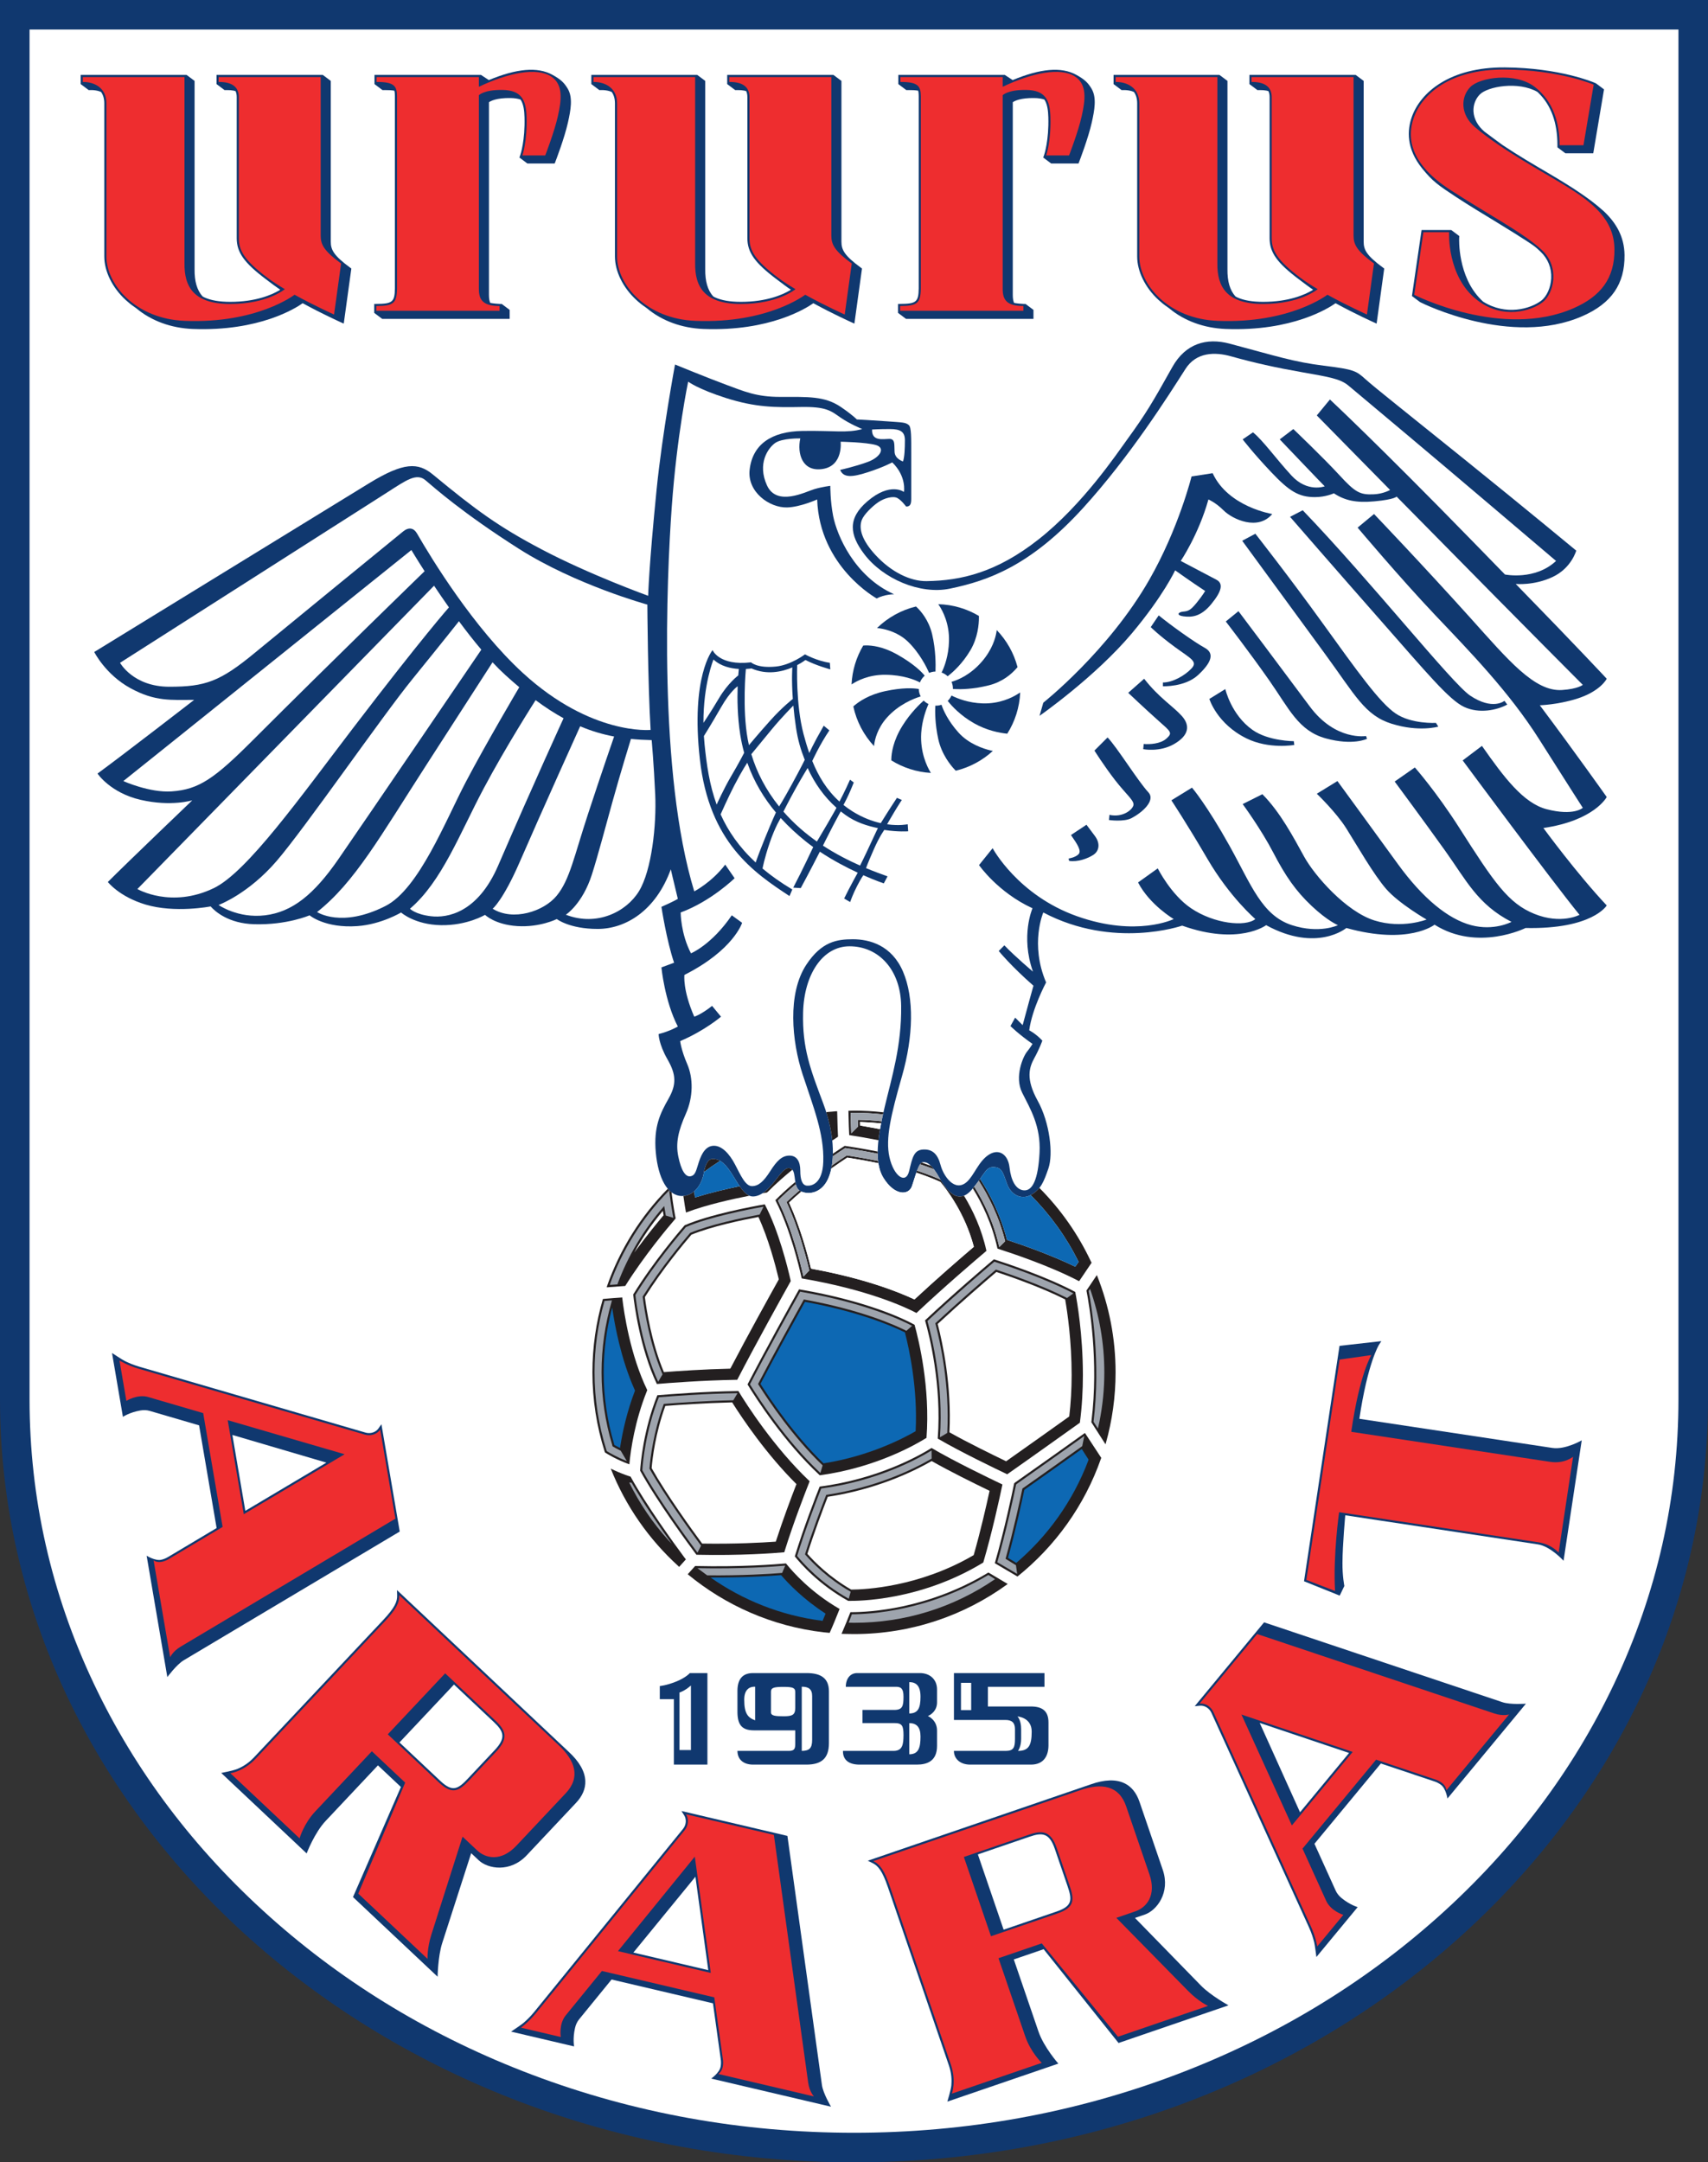 <?xml version="1.0" encoding="UTF-8"?>
<svg xmlns="http://www.w3.org/2000/svg" xmlns:xlink="http://www.w3.org/1999/xlink" width="529.73pt" height="670.32pt" viewBox="0 0 529.73 670.32" version="1.1">
<rect x="0" y="0" width="529.73" height="670.32" fill="#333333" stroke="none"/>
<g id="surface1">
<path style=" stroke:none;fill-rule:evenodd;fill:rgb(6.299%,21.999%,43.5%);fill-opacity:1;" d="M 0 -0.004 L 0 433.781 C 0 564.422 118.586 670.32 264.863 670.32 C 411.145 670.32 529.73 564.422 529.73 433.781 L 529.73 -0.004 L 0 -0.004 "/>
<path style=" stroke:none;fill-rule:nonzero;fill:rgb(100%,100%,100%);fill-opacity:1;" d="M 520.562 9.16 C 520.562 26.73 520.562 433.781 520.562 433.781 C 520.562 464.348 513.855 494.008 500.629 521.93 C 487.816 548.984 469.453 573.301 446.047 594.203 C 422.566 615.172 395.203 631.645 364.723 643.156 C 333.105 655.098 299.512 661.152 264.863 661.152 C 230.219 661.152 196.621 655.098 165.008 643.156 C 134.523 631.645 107.164 615.172 83.684 594.203 C 60.277 573.301 41.91 548.984 29.098 521.93 C 15.871 494.008 9.168 464.348 9.168 433.781 C 9.168 433.781 9.168 26.73 9.168 9.16 C 26.559 9.16 503.172 9.16 520.562 9.16 "/>
<path style=" stroke:none;fill-rule:evenodd;fill:rgb(6.299%,21.999%,43.5%);fill-opacity:1;" d="M 123.977 474.773 L 57.016 514.66 C 54.758 515.992 51.898 519.891 51.898 519.891 L 45.48 482.273 C 45.48 482.273 48.117 483.93 50 483.52 C 50.629 483.383 51.426 483.125 52.387 482.512 C 52.387 482.512 63.504 475.883 67.184 473.691 L 61.746 441.852 L 46.465 437.383 C 45.457 437.078 44.426 437.09 43.504 437.25 C 40.172 437.832 38.121 439.219 38.121 439.219 L 34.742 419.422 C 34.742 419.422 37.859 421.48 38.633 421.871 C 39.656 422.387 41.25 423.102 43.172 423.664 L 113.367 444.102 C 114.891 444.543 116.543 444.012 117.379 442.816 L 118.293 441.508 L 123.977 474.773 M 72.07 444.832 L 76.086 468.352 C 77.266 467.652 93.398 458.059 101.223 453.41 C 101.223 453.41 73.473 445.238 72.07 444.832 "/>
<path style=" stroke:none;fill-rule:evenodd;fill:rgb(6.299%,21.999%,43.5%);fill-opacity:1;" d="M 311.27 598.195 C 310.875 597.047 303.676 576.008 303.281 574.859 L 319.387 569.348 C 323.301 568.008 325.465 568.234 327.145 573.148 L 331.07 584.609 C 332.551 588.938 332.66 590.871 327.684 592.574 L 311.27 598.195 M 352.004 594.555 C 353.457 594.055 355.047 593.512 355.047 593.512 C 358.77 592.238 363.035 586.68 360.629 579.645 L 353.395 558.512 C 352.453 555.762 350.895 553.844 348.762 552.812 C 346.09 551.523 342.566 551.637 338.285 553.148 L 269.137 576.82 L 270.559 577.516 C 272.316 578.379 273.609 579.844 275.41 585.094 L 294.281 640.227 C 295.137 642.719 295.199 644.902 295.059 646.438 C 294.926 647.891 293.816 651.496 293.816 651.496 L 328.238 639.715 C 328.238 639.715 323.738 634.621 322.086 629.789 C 322.086 629.789 314.828 608.594 314.426 607.418 C 314.91 607.25 323.652 604.258 323.684 604.25 L 346.914 633.32 L 381.012 621.648 C 381.012 621.648 375.543 618.648 372.512 615.57 L 352.004 594.555 "/>
<path style=" stroke:none;fill-rule:evenodd;fill:rgb(6.299%,21.999%,43.5%);fill-opacity:1;" d="M 416.363 484.395 C 416.383 478.926 417.23 469.734 417.23 469.734 C 426.203 471.09 476.945 478.746 476.945 478.746 C 480.906 479.344 484.93 483.836 484.93 483.836 L 490.566 446.5 C 490.566 446.5 485.508 449.465 481.453 448.855 C 481.453 448.855 422.867 440.012 421.602 439.82 C 424.16 422.613 427.613 417 427.648 416.945 L 428.406 415.75 L 415.449 417.211 L 404.438 490.188 L 415.504 494.637 L 416.945 491.652 C 416.945 491.652 416.316 488.523 416.363 484.395 "/>
<path style=" stroke:none;fill-rule:evenodd;fill:rgb(6.299%,21.999%,43.5%);fill-opacity:1;" d="M 392.051 502.922 L 465.961 527.672 C 468.438 528.516 473.258 528.141 473.258 528.141 L 448.922 557.535 C 448.922 557.535 448.461 554.457 446.922 553.301 C 446.406 552.91 445.691 552.473 444.602 552.145 C 444.602 552.145 432.328 548.039 428.266 546.68 L 407.672 571.566 L 414.246 586.066 C 414.676 587.027 415.355 587.797 416.078 588.395 C 418.691 590.543 421.078 591.195 421.078 591.195 L 408.277 606.668 C 408.277 606.668 407.805 602.957 407.598 602.117 C 407.32 601.008 406.82 599.332 405.996 597.508 L 375.715 530.965 C 375.055 529.52 373.578 528.613 372.121 528.758 L 370.535 528.922 L 392.051 502.922 M 403.199 561.797 L 418.41 543.414 C 417.113 542.977 399.32 536.996 390.695 534.102 C 390.695 534.102 402.594 560.465 403.199 561.797 "/>
<path style=" stroke:none;fill-rule:evenodd;fill:rgb(6.299%,21.999%,43.5%);fill-opacity:1;" d="M 244.215 569.125 L 254.914 646.328 C 255.262 648.926 257.738 653.074 257.738 653.074 L 220.59 644.352 C 220.59 644.352 223.141 642.566 223.492 640.676 C 223.613 640.043 223.688 639.207 223.496 638.086 C 223.496 638.086 221.715 625.266 221.125 621.023 L 189.676 613.645 L 179.613 625.98 C 178.941 626.793 178.555 627.746 178.344 628.66 C 177.578 631.953 178.059 634.383 178.059 634.383 L 158.508 629.797 C 158.508 629.797 161.621 627.727 162.277 627.164 C 163.148 626.426 164.43 625.234 165.695 623.68 L 211.828 566.965 C 212.832 565.73 212.984 564.004 212.207 562.766 L 211.355 561.414 L 244.215 569.125 M 196.438 605.293 L 219.672 610.742 C 219.48 609.383 216.926 590.789 215.684 581.777 C 215.684 581.777 197.359 604.16 196.438 605.293 "/>
<path style=" stroke:none;fill-rule:evenodd;fill:rgb(6.299%,21.999%,43.5%);fill-opacity:1;" d="M 123.895 540.156 C 124.727 539.273 139.969 523.082 140.801 522.199 L 153.195 533.863 C 156.211 536.703 157.02 538.719 153.457 542.504 L 145.152 551.324 C 142.02 554.656 140.359 555.652 136.531 552.047 L 123.895 540.156 M 146.137 574.48 C 147.258 575.535 148.477 576.684 148.477 576.684 C 151.344 579.383 158.254 580.559 163.348 575.145 L 178.656 558.879 C 180.648 556.762 181.617 554.488 181.531 552.121 C 181.43 549.156 179.684 546.094 176.344 543.016 L 123.121 492.922 L 123.172 494.504 C 123.23 496.461 122.539 498.289 118.734 502.328 L 78.797 544.762 C 76.988 546.684 75.094 547.758 73.668 548.352 C 72.32 548.914 68.613 549.613 68.613 549.613 L 95.105 574.555 C 95.105 574.555 97.508 568.191 101.008 564.473 C 101.008 564.473 116.363 548.16 117.215 547.258 C 117.59 547.609 124.316 553.941 124.34 553.961 L 109.48 588.082 L 135.723 612.781 C 135.723 612.781 135.82 606.547 137.129 602.426 L 146.137 574.48 "/>
<path style=" stroke:none;fill-rule:evenodd;fill:rgb(6.299%,21.999%,43.5%);fill-opacity:1;" d="M 204.633 522.672 L 204.633 526.73 L 208.996 526.73 L 208.996 547.027 L 219.402 547.027 L 219.402 518.652 L 213.945 518.652 C 213.945 518.652 212.781 520.035 209.727 521.273 C 206.672 522.512 204.633 522.672 204.633 522.672 "/>
<path style=" stroke:none;fill-rule:evenodd;fill:rgb(6.299%,21.999%,43.5%);fill-opacity:1;" d="M 280.219 537.824 C 280.203 540.77 279.93 542.762 277.145 542.773 L 261.449 542.773 C 261.379 545.062 262.688 546.953 266.398 547.027 L 284.32 547.027 C 287.566 547.027 290.621 545.934 290.621 541.207 L 290.621 536.477 C 290.621 533.133 287.785 531.969 287.785 531.969 C 288.949 531.457 290.695 530.148 290.621 527.531 L 290.621 523.746 C 290.621 520.473 288.223 518.582 285.168 518.652 L 265.961 518.652 C 263.703 518.582 262.324 520.398 262.324 522.906 L 277.801 522.906 C 279.273 522.875 280.238 523.293 280.219 526.004 C 280.203 528.875 279.93 530.074 277.309 530.074 L 267.488 530.074 L 267.488 534.148 L 277.254 534.148 C 279.82 534.113 280.203 534.988 280.219 537.824 "/>
<path style=" stroke:none;fill-rule:evenodd;fill:rgb(6.299%,21.999%,43.5%);fill-opacity:1;" d="M 325.18 533.949 L 325.18 541.098 C 325.16 544.207 323.797 547.008 319.758 547.027 L 300.883 547.027 C 297.391 547.008 295.805 544.809 295.859 542.773 L 311.957 542.773 C 314.41 542.762 314.793 541.645 314.793 539.023 L 314.793 536.023 C 314.793 534.059 313.867 533.188 311.848 533.188 L 295.859 533.188 L 295.859 518.652 L 323.941 518.652 L 323.941 522.906 L 306.391 522.906 L 306.391 529.008 L 319.656 529.008 C 322.984 528.984 325.195 530.184 325.18 533.949 "/>
<path style=" stroke:none;fill-rule:evenodd;fill:rgb(6.299%,21.999%,43.5%);fill-opacity:1;" d="M 250.191 547.027 L 233.496 547.027 C 230.551 546.988 228.73 545.434 228.715 542.773 L 244.734 542.773 C 246.535 542.762 246.645 541.914 246.645 540.387 L 246.645 536.406 L 233.824 536.406 C 229.895 536.406 228.695 534.465 228.715 530.484 L 228.715 524.129 C 228.73 520.582 230.277 518.617 233.605 518.652 L 250.086 518.652 C 254.664 518.617 257.105 520.309 257.086 524.348 L 257.086 540.441 C 257.066 545.137 254.723 546.988 250.191 547.027 M 239.117 524.402 L 239.117 530.84 C 239.117 531.879 240.426 532.039 243.047 532.039 C 245.664 532.039 246.645 531.656 246.645 529.477 L 246.645 524.566 C 246.645 523.309 246.047 522.93 243.098 522.93 C 240.152 522.93 239.117 523.148 239.117 524.402 "/>
<path style=" stroke:none;fill-rule:evenodd;fill:rgb(6.299%,21.999%,43.5%);fill-opacity:1;" d="M 65.32 280.988 C 66.754 282.594 70.891 286.281 78.844 286.508 C 89.027 286.801 96.012 283.746 96.012 283.746 C 96.012 283.746 100.812 287.816 110.852 287.09 C 118.289 286.551 124.387 282.871 124.387 282.871 C 124.387 282.871 128.605 286.652 136.754 286.801 C 144.898 286.945 150.43 283.598 150.43 283.598 C 150.43 283.598 153.484 286.652 160.469 287.09 C 167.453 287.527 172.691 284.906 172.691 284.906 C 172.691 284.906 176.617 287.965 185.348 287.965 C 194.078 287.965 203.391 282.289 208.047 269.484 C 208.047 269.484 208.773 272.688 210.23 278.652 C 210.23 278.652 208.773 279.523 205.137 281.125 C 205.137 281.125 206.738 291.602 209.066 298.441 C 209.066 298.441 208.34 298.73 205.137 299.895 C 205.137 299.895 206.156 310.371 210.23 318.227 C 210.23 318.227 207.758 319.684 204.266 320.555 C 204.266 320.555 204.266 323.609 207.027 328.414 C 209.793 333.215 209.793 336.27 207.32 340.637 C 204.848 345 202.664 349.219 203.391 357.223 C 204.117 365.227 207.027 370.754 211.539 370.754 C 216.051 370.754 217.941 365.805 218.23 363.914 C 218.523 362.023 219.25 359.258 220.996 359.258 C 222.742 359.258 224.344 359.984 226.523 363.188 C 228.707 366.391 230.746 371.043 233.656 370.898 C 236.562 370.754 238.895 367.988 240.785 365.516 C 242.676 363.043 244.129 361.297 245.586 362.461 C 247.039 363.625 245.879 368.133 248.352 369.301 C 250.824 370.465 254.754 369.883 256.789 365.516 C 258.824 361.148 259.262 352.566 255.336 342.09 C 251.406 331.613 248.797 325.066 249.078 313.863 C 249.367 302.223 255.043 293.348 263.48 293.348 C 272.504 293.348 279.344 300.621 279.488 311.824 C 279.648 324.191 276.578 333.941 274.395 343.109 C 272.215 352.273 271.016 360.297 273.961 365.078 C 277.449 370.754 281.816 370.609 282.836 367.699 C 283.852 364.789 284.871 360.422 286.18 360.277 C 287.488 360.133 288.945 360.859 291.418 365.227 C 293.891 369.59 297.383 373.52 301.457 368.715 C 305.531 363.914 305.66 361.66 308.277 361.805 C 310.898 361.949 311.062 363.625 312.371 367.117 C 313.68 370.609 317.027 372.062 319.938 370.316 C 322.848 368.57 323.719 366.387 325.176 362.168 C 326.691 357.773 325.609 348.055 321.828 341.219 C 318.047 334.379 319.211 330.887 320.809 327.977 C 322.41 325.066 323.281 322.594 323.281 322.594 C 321.246 320.41 319.211 319.391 319.211 319.391 C 320.082 312.699 324.445 304.551 324.445 304.551 C 319.355 292.617 323.574 282.871 323.574 282.871 C 345.398 294.367 366.641 286.945 366.641 286.945 C 384.246 293.203 392.688 286.801 392.688 286.801 C 408.398 295.383 417.566 287.676 417.566 287.676 C 436.918 293.059 444.922 286.652 444.922 286.652 C 458.309 295.094 473.148 287.676 473.148 287.676 C 493.953 288.109 498.32 280.688 498.32 280.688 C 489.008 270.797 478.676 256.684 478.676 256.684 C 494.535 254.352 498.32 247.078 498.32 247.078 C 498.32 247.078 488.512 233.223 477.566 218.633 C 477.566 218.633 482.961 218.484 488.863 216.668 C 496.43 214.34 498.32 210.41 498.32 210.41 C 498.32 210.41 489.305 200.707 470.094 181.02 C 470.094 181.02 475.766 181.605 481.586 178.84 C 487.406 176.074 488.863 170.691 488.863 170.691 C 488.863 170.691 473.586 158.031 454.812 142.898 C 436.047 127.77 426.441 120.203 423.531 117.586 C 420.621 114.965 420.039 114.527 410.582 113.363 C 401.125 112.199 395.598 110.309 381.34 106.523 C 374.207 104.633 367.688 106.477 363.586 113.801 C 357.477 124.715 355.438 128.203 349.617 136.207 C 346.246 140.844 335.797 156.434 322.117 167.199 C 309.086 177.461 298.109 180.004 287.344 180.148 C 282.395 180.215 276.43 177.383 271.484 172 C 267.445 167.605 266.246 163.996 267.266 161.234 C 267.902 159.508 270.465 157.016 272.359 155.703 C 274.25 154.395 277.016 153.668 278.324 154.395 C 279.633 155.121 281.016 157.016 281.016 157.016 C 282.398 157.086 282.617 156.066 282.617 154.688 C 282.617 153.305 282.617 145.012 282.617 140.426 C 282.617 135.844 282.672 132.496 281.887 131.801 C 280.871 130.898 279.996 130.969 275.051 130.605 C 270.391 130.262 265.738 130.023 265.738 130.023 C 265.738 130.023 264.434 128.648 260.789 126.168 C 255.77 122.75 250.68 123.039 241.949 123.039 C 234.602 123.039 230.891 121.367 225.359 119.328 C 219.809 117.281 209.355 113 209.355 113 C 209.355 113 205.391 134.375 203.645 151.738 C 201.246 175.637 201.027 184.695 201.027 184.695 C 201.027 184.695 182.812 178.129 167.891 170.254 C 154.648 163.27 147.664 158.176 134.277 147.117 C 129.676 143.316 125.258 143.191 114.344 149.883 C 103.434 156.578 29.227 202.117 29.227 202.117 C 29.227 202.117 32.719 209.102 40.43 213.32 C 48.141 217.543 53.09 216.961 60.219 216.961 C 60.219 216.961 38.395 233.84 30.246 239.805 C 30.246 239.805 34.176 245.77 43.633 247.953 C 53.09 250.133 59.637 248.098 59.637 248.098 C 59.637 248.098 39.848 267.012 33.445 273.414 C 33.445 273.414 36.934 277.938 45.086 280.398 C 54.254 283.16 65.32 280.988 65.32 280.988 "/>
<path style=" stroke:none;fill-rule:evenodd;fill:rgb(6.299%,21.999%,43.5%);fill-opacity:1;" d="M 27.5 27.926 L 28.16 27.922 C 29.066 27.91 29.93 28.031 30.711 28.266 L 31.344 28.516 C 32.012 29.457 32.348 30.633 32.348 32.027 L 32.348 79.5 C 32.348 84.117 34.82 89.156 38.957 92.973 C 39.828 93.777 40.758 94.52 41.746 95.195 L 42.316 95.605 C 46.926 99.465 53.082 101.719 59.789 101.98 C 80.453 102.781 91.816 95.465 93.875 93.996 C 99.867 97.285 105.754 99.93 105.812 99.957 L 106.613 100.316 L 108.969 83.242 L 108.652 83.012 C 103.465 79.199 102.59 77.434 102.59 74.914 L 102.59 25.082 L 100.117 23.227 L 67.16 23.227 L 67.16 26.07 L 69.637 27.926 L 70.297 27.922 C 71.133 27.91 71.879 27.973 72.531 28.102 L 73.062 28.262 C 73.301 28.773 73.418 29.383 73.418 30.102 C 73.418 30.121 73.418 73.824 73.418 73.824 C 73.418 78.246 75.703 81.461 82.48 86.57 C 82.48 86.57 84.539 88.113 84.953 88.426 C 85.543 88.867 86.199 89.332 86.91 89.812 L 86.582 90.027 C 84.391 91.32 79.418 93.574 71.414 93.574 C 68.055 93.574 65.371 93.109 63.309 92.16 L 62.809 91.871 C 61.102 89.965 60.297 87.199 60.348 83.438 L 60.348 25.082 L 57.871 23.227 L 25.027 23.227 L 25.027 26.07 L 27.5 27.926 "/>
<path style=" stroke:none;fill-rule:evenodd;fill:rgb(6.299%,21.999%,43.5%);fill-opacity:1;" d="M 314.508 93.898 C 314.238 93.273 314.109 92.473 314.109 91.426 C 314.109 91.383 314.109 91.34 314.109 91.293 C 314.109 91.293 314.109 32.312 314.109 31.691 C 314.625 31.324 316.438 30.312 320.828 30.395 C 322.051 30.414 323.055 30.574 323.887 30.859 L 324.156 31.289 C 324.832 32.566 325.07 34.254 325.133 36.305 C 325.344 43.602 323.871 47.922 323.859 47.965 L 323.555 48.836 L 326.031 50.691 L 334.492 50.691 L 334.656 50.273 C 334.77 49.973 337.523 42.859 338.613 37.957 C 339.449 34.195 340.191 30.301 338.559 27.527 C 337.414 25.586 336.309 24.578 333.785 23.188 C 329.16 20.645 322.695 21.246 314.074 24.82 L 311.637 23.227 L 278.609 23.227 L 278.609 26.07 L 281.082 27.926 L 281.742 27.922 C 283.008 27.91 283.992 27.973 284.754 28.109 L 284.855 28.484 C 284.914 28.891 284.93 29.348 284.938 29.855 L 284.938 89.43 C 284.871 93.613 284.172 94.195 279.172 94.215 L 278.52 94.215 L 278.52 96.996 L 280.996 98.852 L 320.527 98.852 L 320.527 96.07 L 318.055 94.215 L 317.402 94.215 C 315.527 94.121 314.508 93.898 314.508 93.898 "/>
<path style=" stroke:none;fill-rule:evenodd;fill:rgb(6.299%,21.999%,43.5%);fill-opacity:1;" d="M 152.047 93.898 C 151.777 93.273 151.648 92.473 151.648 91.426 C 151.648 91.383 151.648 91.34 151.648 91.293 C 151.648 91.293 151.648 32.312 151.648 31.691 C 152.164 31.324 153.977 30.312 158.367 30.395 C 159.59 30.414 160.598 30.574 161.426 30.859 L 161.695 31.289 C 162.371 32.566 162.613 34.254 162.672 36.305 C 162.883 43.602 161.414 47.922 161.398 47.965 L 161.098 48.836 L 163.57 50.691 L 172.031 50.691 L 172.195 50.273 C 172.312 49.973 175.062 42.859 176.152 37.957 C 176.988 34.195 177.734 30.301 176.098 27.527 C 174.953 25.586 173.848 24.578 171.324 23.188 C 166.699 20.645 160.234 21.246 151.613 24.82 L 149.176 23.227 L 116.148 23.227 L 116.148 26.07 L 118.621 27.926 L 119.281 27.922 C 120.547 27.91 121.531 27.973 122.293 28.109 L 122.395 28.484 C 122.457 28.891 122.473 29.348 122.477 29.855 L 122.477 89.43 C 122.41 93.613 121.711 94.195 116.715 94.215 L 116.059 94.215 L 116.059 96.996 L 118.535 98.852 L 158.066 98.852 L 158.066 96.07 L 155.594 94.215 L 154.941 94.215 C 153.066 94.121 152.047 93.898 152.047 93.898 "/>
<path style=" stroke:none;fill-rule:evenodd;fill:rgb(6.299%,21.999%,43.5%);fill-opacity:1;" d="M 185.879 27.926 L 186.539 27.922 C 187.441 27.91 188.305 28.031 189.09 28.266 L 189.723 28.516 C 190.391 29.457 190.727 30.633 190.727 32.027 L 190.727 79.5 C 190.727 84.117 193.195 89.156 197.336 92.973 C 198.203 93.777 199.137 94.52 200.125 95.195 L 200.691 95.605 C 205.305 99.465 211.461 101.719 218.164 101.98 C 238.828 102.781 250.191 95.465 252.254 93.996 C 258.242 97.285 264.133 99.93 264.191 99.957 L 264.988 100.316 L 267.344 83.242 L 267.031 83.012 C 261.844 79.199 260.969 77.434 260.969 74.914 L 260.969 25.082 L 258.492 23.227 L 225.539 23.227 L 225.539 26.07 L 228.012 27.926 L 228.672 27.922 C 229.512 27.91 230.254 27.973 230.906 28.102 L 231.438 28.262 C 231.676 28.773 231.797 29.383 231.797 30.102 C 231.797 30.121 231.797 73.824 231.797 73.824 C 231.797 78.246 234.082 81.461 240.859 86.57 C 240.859 86.57 242.914 88.113 243.332 88.426 C 243.922 88.867 244.574 89.332 245.289 89.812 L 244.961 90.027 C 242.766 91.32 237.797 93.574 229.793 93.574 C 226.434 93.574 223.75 93.109 221.688 92.16 L 221.188 91.871 C 219.48 89.965 218.676 87.199 218.727 83.438 L 218.727 25.082 L 216.25 23.227 L 183.402 23.227 L 183.402 26.07 L 185.879 27.926 "/>
<path style=" stroke:none;fill-rule:evenodd;fill:rgb(6.299%,21.999%,43.5%);fill-opacity:1;" d="M 347.844 27.926 L 348.504 27.922 C 349.406 27.91 350.27 28.031 351.055 28.266 L 351.688 28.516 C 352.355 29.457 352.691 30.633 352.691 32.027 L 352.691 79.5 C 352.691 84.117 355.16 89.156 359.301 92.973 C 360.172 93.777 361.102 94.52 362.09 95.195 L 362.656 95.605 C 367.27 99.465 373.426 101.719 380.133 101.98 C 400.797 102.781 412.156 95.465 414.219 93.996 C 420.211 97.285 426.098 99.93 426.156 99.957 L 426.953 100.316 L 429.309 83.242 L 428.996 83.012 C 423.809 79.199 422.934 77.434 422.934 74.914 L 422.934 25.082 L 420.461 23.227 L 387.504 23.227 L 387.504 26.07 L 389.977 27.926 L 390.637 27.922 C 391.477 27.91 392.223 27.973 392.871 28.102 L 393.402 28.262 C 393.645 28.773 393.762 29.383 393.762 30.102 C 393.762 30.121 393.762 73.824 393.762 73.824 C 393.762 78.246 396.047 81.461 402.824 86.57 C 402.824 86.57 404.883 88.113 405.297 88.426 C 405.887 88.867 406.539 89.332 407.254 89.812 L 406.926 90.027 C 404.73 91.32 399.762 93.574 391.758 93.574 C 388.398 93.574 385.715 93.109 383.652 92.16 L 383.152 91.871 C 381.445 89.965 380.641 87.199 380.691 83.438 L 380.691 25.082 L 378.215 23.227 L 345.367 23.227 L 345.367 26.07 L 347.844 27.926 "/>
<path style=" stroke:none;fill-rule:evenodd;fill:rgb(6.299%,21.999%,43.5%);fill-opacity:1;" d="M 451.762 61.172 C 455.715 63.762 459.602 66.102 463.348 68.375 C 465.895 69.918 473.215 74.426 475.539 76.09 C 476.391 76.699 477.113 77.379 477.785 78.012 C 480.078 80.176 481.262 83.105 481.105 86.27 C 480.969 89.086 479.742 91.859 478.051 93.168 C 474.68 95.777 467.023 97.945 459.961 93.492 L 459.359 92.91 C 452.039 85.68 452.547 73.984 452.555 73.859 L 452.59 73.172 L 450.113 71.316 L 440.895 71.316 L 437.906 91.766 L 440.383 93.621 L 440.801 93.832 C 441.074 93.973 468.613 107.719 490.793 97.996 C 499.805 94.047 503.949 88.027 503.844 79.055 C 503.773 73.266 501.133 68.984 497.395 65.469 C 494.602 62.965 492.203 61.273 489.801 59.637 C 485.887 56.969 480.035 53.566 480.035 53.566 C 475.715 51.039 470.742 48.125 466.062 44.992 C 466.062 44.992 460.867 41.203 460.398 40.805 C 458.32 39.051 457.113 36.82 456.996 34.527 C 456.898 32.586 457.598 30.688 458.918 29.32 C 461.355 26.793 470.887 25.094 476.84 28.496 L 477.18 28.832 C 481.066 32.621 483.035 38.055 483.035 45.016 L 483.035 45.672 L 485.512 47.527 L 494.141 47.527 L 497.48 27.711 L 495.004 25.852 L 494.539 25.648 C 494.434 25.602 483.852 21.008 466.672 20.898 C 449.539 20.789 440.574 28.719 437.895 36.172 C 436.387 40.379 436.133 46.102 441.078 52.219 C 444.297 56.199 446.02 57.41 451.762 61.172 "/>
<path style=" stroke:none;fill-rule:evenodd;fill:rgb(93.3%,17.599%,18.399%);fill-opacity:1;" d="M 69.043 473.344 L 63.02 438.062 L 46.031 433.094 C 42.641 432.078 39.195 434.27 39.195 434.27 L 37.059 421.758 C 37.059 421.758 39.473 423.262 42.988 424.293 L 113.184 444.73 C 114.895 445.227 116.863 444.695 117.918 443.188 L 122.629 470.781 L 56.055 510.441 C 53.562 511.91 52.77 513.762 52.77 513.762 L 47.637 483.699 C 47.637 483.699 49.34 485.234 52.723 483.074 L 69.043 473.344 M 106.875 450.812 L 70.625 440.25 L 75.602 469.402 L 106.875 450.812 "/>
<path style=" stroke:none;fill-rule:evenodd;fill:rgb(93.3%,17.599%,18.399%);fill-opacity:1;" d="M 327.895 593.195 L 307.348 600.227 L 298.938 575.656 L 319.172 568.73 C 323.199 567.352 325.891 567.465 327.766 572.938 L 331.688 584.398 C 333.242 588.941 333.367 591.32 327.895 593.195 M 346.734 631.383 L 374.66 621.824 C 374.66 621.824 371.719 620.465 368.531 617.23 L 346.23 594.531 L 352.09 592.523 C 355.625 591.316 358.723 587.562 356.496 581.059 L 349.262 559.93 C 347.07 553.527 341.68 552.605 334.992 554.969 L 270.844 576.93 C 272.969 577.973 274.297 579.824 276.027 584.883 L 294.902 640.016 C 296.668 645.176 295.215 649.02 295.215 649.02 L 323.09 639.477 C 323.09 639.477 319.684 636.258 317.953 631.203 L 309.68 607.043 L 323.102 602.449 L 346.734 631.383 "/>
<path style=" stroke:none;fill-rule:evenodd;fill:rgb(93.3%,17.599%,18.399%);fill-opacity:1;" d="M 487.883 451.59 L 483.398 481.32 C 483.398 481.32 481.355 478.75 477.043 478.098 L 415.32 468.781 C 415.32 468.781 413.41 482.18 414.062 493.203 L 405.164 489.766 L 415.473 421.461 L 425.32 420.078 C 425.32 420.078 421.711 425.715 419.082 443.859 L 480.805 453.172 C 485.227 453.84 487.883 451.59 487.883 451.59 "/>
<path style=" stroke:none;fill-rule:evenodd;fill:rgb(93.3%,17.599%,18.399%);fill-opacity:1;" d="M 426.789 545.496 L 403.969 573.07 L 411.281 589.191 C 412.719 592.426 416.629 593.605 416.629 593.605 L 408.535 603.387 C 408.535 603.387 408.102 600.57 406.594 597.238 L 376.312 530.691 C 375.57 529.07 373.887 527.922 372.059 528.105 L 389.902 506.543 L 463.383 531.152 C 466.121 532.086 468.043 531.477 468.043 531.477 L 448.598 554.977 C 448.598 554.977 448.652 552.684 444.809 551.523 L 426.789 545.496 M 385.035 531.508 L 400.668 565.879 L 419.523 543.094 L 385.035 531.508 "/>
<path style=" stroke:none;fill-rule:evenodd;fill:rgb(93.3%,17.599%,18.399%);fill-opacity:1;" d="M 221.527 619.172 L 186.68 611 L 175.496 624.715 C 173.238 627.441 173.922 631.469 173.922 631.469 L 161.562 628.57 C 161.562 628.57 163.891 626.93 166.203 624.094 L 212.34 567.379 C 213.465 565.992 213.742 563.977 212.762 562.418 L 240.012 568.812 L 250.648 645.566 C 251.035 648.438 252.434 649.887 252.434 649.887 L 222.738 642.922 C 222.738 642.922 224.816 641.953 224.145 637.996 L 221.527 619.172 M 215.488 575.555 L 191.656 604.844 L 220.449 611.598 L 215.488 575.555 "/>
<path style=" stroke:none;fill-rule:evenodd;fill:rgb(93.3%,17.599%,18.399%);fill-opacity:1;" d="M 136.082 552.523 L 120.27 537.641 L 138.066 518.73 L 153.645 533.387 C 156.742 536.305 157.898 538.738 153.934 542.953 L 145.629 551.773 C 142.34 555.27 140.293 556.488 136.082 552.523 M 111.109 587.016 L 132.602 607.246 C 132.602 607.246 132.43 604.012 133.801 599.684 L 143.461 569.363 L 147.973 573.609 C 150.691 576.168 155.457 577.156 160.168 572.148 L 175.477 555.887 C 180.113 550.961 178.414 545.762 173.199 540.953 L 123.824 494.48 C 123.898 496.848 122.879 498.887 119.215 502.777 L 79.273 545.211 C 75.531 549.184 71.457 549.695 71.457 549.695 L 92.91 569.887 C 92.91 569.887 94.164 565.371 97.828 561.48 L 115.332 542.887 L 125.66 552.609 L 111.109 587.016 "/>
<path style=" stroke:none;fill-rule:nonzero;fill:rgb(100%,100%,100%);fill-opacity:1;" d="M 251.883 525.766 L 251.883 539.352 C 251.883 542.023 250.957 542.734 248.664 542.773 L 248.664 522.875 C 250.793 522.875 251.883 523.637 251.883 525.766 "/>
<path style=" stroke:none;fill-rule:nonzero;fill:rgb(100%,100%,100%);fill-opacity:1;" d="M 315.723 542.773 C 315.723 542.773 316.703 541.535 316.703 539.023 L 316.703 536.023 C 316.703 533.133 315.559 532.094 315.559 532.094 C 315.559 532.094 319.977 532.367 319.977 536.785 C 319.977 541.207 318.941 542.762 315.723 542.773 "/>
<path style=" stroke:none;fill-rule:nonzero;fill:rgb(100%,100%,100%);fill-opacity:1;" d="M 282.004 543.824 L 282.004 534.168 C 284.293 534.168 285.492 535.422 285.492 538.316 C 285.492 541.754 284.895 543.824 282.004 543.824 "/>
<path style=" stroke:none;fill-rule:nonzero;fill:rgb(100%,100%,100%);fill-opacity:1;" d="M 282.004 531.168 L 282.004 521.453 C 284.184 521.453 285.492 522.656 285.492 525.984 C 285.492 529.586 284.676 531.164 282.004 531.168 "/>
<path style=" stroke:none;fill-rule:nonzero;fill:rgb(100%,100%,100%);fill-opacity:1;" d="M 234.203 533.297 L 234.203 522.875 C 232.785 522.82 230.82 523.418 230.82 526.91 C 230.82 531.223 231.969 532.477 234.203 533.297 "/>
<path style=" stroke:none;fill-rule:nonzero;fill:rgb(100%,100%,100%);fill-opacity:1;" d="M 210.742 524.676 L 210.742 542.516 L 214.289 542.516 L 214.289 522.492 C 214.289 522.492 212.598 524.074 210.742 524.676 "/>
<path style=" stroke:none;fill-rule:nonzero;fill:rgb(100%,100%,100%);fill-opacity:1;" d="M 298.043 530.133 L 301.207 530.133 L 301.207 521.676 L 298.043 521.676 L 298.043 530.133 "/>
<path style=" stroke:none;fill-rule:evenodd;fill:rgb(93.3%,17.599%,18.399%);fill-opacity:1;" d="M 91.352 91.367 C 97.512 94.773 103.609 97.504 103.609 97.504 L 105.789 81.684 C 100.441 77.754 99.461 75.789 99.461 73.062 L 99.461 23.883 L 67.816 23.883 L 67.816 25.41 C 71.414 25.371 74.109 26.574 74.07 30.176 L 74.07 73.824 C 74.07 77.645 75.781 80.699 82.875 86.047 C 84.445 87.23 86.34 88.453 88.336 89.641 C 88.336 89.641 82.984 94.23 71.414 94.23 C 60.066 94.23 57.121 88.883 57.219 81.57 L 57.219 23.883 L 25.68 23.883 L 25.68 25.41 C 29.27 25.371 33.004 27.227 33.004 32.027 L 33.004 79.5 C 33.004 88.121 41.949 98.871 57.34 99.469 C 79.82 100.344 91.352 91.367 91.352 91.367 "/>
<path style=" stroke:none;fill-rule:evenodd;fill:rgb(93.3%,17.599%,18.399%);fill-opacity:1;" d="M 310.98 26.902 L 310.98 23.883 L 279.262 23.883 L 279.262 25.41 C 284.863 25.371 285.555 26.789 285.594 29.848 L 285.594 89.43 C 285.52 94.012 284.508 94.848 279.176 94.867 L 279.176 96.34 L 317.398 96.34 L 317.398 94.867 C 312.285 94.848 310.945 93.031 310.98 89.43 L 310.98 29.52 C 310.98 29.52 312.582 27.773 318.367 27.883 C 324.148 27.992 325.633 30.938 325.785 36.285 C 326.004 43.816 324.477 48.18 324.477 48.18 L 331.57 48.18 C 331.57 48.18 334.406 40.867 335.5 35.957 C 336.59 31.047 337.242 26.25 333.426 23.734 C 328.953 20.789 320.184 22.535 310.98 26.902 "/>
<path style=" stroke:none;fill-rule:evenodd;fill:rgb(93.3%,17.599%,18.399%);fill-opacity:1;" d="M 249.73 91.367 C 255.891 94.773 261.984 97.504 261.984 97.504 L 264.168 81.684 C 258.82 77.754 257.84 75.789 257.84 73.062 L 257.84 23.883 L 226.191 23.883 L 226.191 25.41 C 229.793 25.371 232.484 26.574 232.449 30.176 L 232.449 73.824 C 232.449 77.645 234.156 80.699 241.254 86.047 C 242.824 87.23 244.719 88.453 246.715 89.641 C 246.715 89.641 241.359 94.23 229.793 94.23 C 218.445 94.23 215.496 88.883 215.594 81.57 L 215.594 23.883 L 184.059 23.883 L 184.059 25.41 C 187.645 25.371 191.383 27.227 191.383 32.027 L 191.383 79.5 C 191.383 88.121 200.328 98.871 215.715 99.469 C 238.195 100.344 249.73 91.367 249.73 91.367 "/>
<path style=" stroke:none;fill-rule:evenodd;fill:rgb(93.3%,17.599%,18.399%);fill-opacity:1;" d="M 488.055 95.539 C 496.367 91.895 500.824 86.375 500.715 77.207 C 500.605 68.039 493.949 62.805 485.656 57.676 C 478.68 53.359 466.012 46.652 457.5 39.449 C 452.828 35.496 453.027 30.066 455.973 27.012 C 458.918 23.953 469.941 22.316 475.941 26.898 C 481.945 31.484 483.691 38.469 483.691 45.016 L 491.109 45.016 L 494.277 26.246 C 494.277 26.246 483.91 21.664 466.668 21.555 C 449.426 21.445 441.023 29.41 438.512 36.395 C 436.004 43.379 438.078 51.234 449.645 58.766 C 461.211 66.297 472.559 72.188 478.234 77.535 C 483.91 82.883 481.836 91.066 478.453 93.684 C 475.07 96.305 466.23 99.25 458.156 93.031 C 448.703 85.75 449.426 71.969 449.426 71.969 L 441.461 71.969 L 438.621 91.395 C 438.621 91.395 465.902 105.254 488.055 95.539 "/>
<path style=" stroke:none;fill-rule:evenodd;fill:rgb(93.3%,17.599%,18.399%);fill-opacity:1;" d="M 148.52 26.902 L 148.52 23.883 L 116.801 23.883 L 116.801 25.41 C 122.402 25.371 123.094 26.789 123.133 29.848 L 123.133 89.43 C 123.059 94.012 122.047 94.848 116.715 94.867 L 116.715 96.34 L 154.938 96.34 L 154.938 94.867 C 149.824 94.848 148.484 93.031 148.52 89.43 L 148.52 29.52 C 148.52 29.52 150.121 27.773 155.906 27.883 C 161.688 27.992 163.172 30.938 163.324 36.285 C 163.547 43.816 162.016 48.18 162.016 48.18 L 169.109 48.18 C 169.109 48.18 171.945 40.867 173.039 35.957 C 174.129 31.047 174.781 26.25 170.965 23.734 C 166.492 20.789 157.723 22.535 148.52 26.902 "/>
<path style=" stroke:none;fill-rule:evenodd;fill:rgb(93.3%,17.599%,18.399%);fill-opacity:1;" d="M 411.695 91.367 C 417.855 94.773 423.949 97.504 423.949 97.504 L 426.133 81.684 C 420.785 77.754 419.805 75.789 419.805 73.062 L 419.805 23.883 L 388.156 23.883 L 388.156 25.41 C 391.758 25.371 394.449 26.574 394.414 30.176 L 394.414 73.824 C 394.414 77.645 396.121 80.699 403.219 86.047 C 404.789 87.23 406.684 88.453 408.68 89.641 C 408.68 89.641 403.324 94.23 391.758 94.23 C 380.41 94.23 377.465 88.883 377.562 81.57 L 377.562 23.883 L 346.023 23.883 L 346.023 25.41 C 349.613 25.371 353.348 27.227 353.348 32.027 L 353.348 79.5 C 353.348 88.121 362.293 98.871 377.684 99.469 C 400.16 100.344 411.695 91.367 411.695 91.367 "/>
<path style=" stroke:none;fill-rule:nonzero;fill:rgb(100%,100%,100%);fill-opacity:1;" d="M 280.359 152.504 C 280.359 152.504 281.234 147.703 276.723 143.336 C 276.723 143.336 274.105 144.793 269.156 146.391 C 264.211 147.992 261.59 148.137 260.57 145.664 C 260.57 145.664 265.23 144.645 269.156 143.191 C 273.086 141.734 274.688 138.824 271.629 137.953 C 268.574 137.078 260.719 136.934 260.719 136.934 C 260.719 136.934 261.59 144.355 255.188 145.375 C 248.785 146.391 247.188 140.57 248.203 135.914 C 248.203 135.914 242.531 135.77 240.348 137.371 C 238.164 138.973 234.82 143.773 237.875 150.465 C 240.93 157.16 249.945 152.402 252.57 151.629 C 255.043 150.902 257.516 150.609 257.516 150.609 C 257.516 150.609 257.488 155.301 258.391 159.926 C 259.555 165.891 264.938 178.691 277.305 184.223 C 277.305 184.223 274.25 184.223 271.922 185.531 C 271.922 185.531 254.172 175.781 253.441 154.832 C 253.441 154.832 248.215 157.195 244.129 157.305 C 238.602 157.449 231.734 152.484 232.492 145.664 C 233.363 137.809 239.184 133.734 248.934 133.59 C 258.68 133.441 262.754 134.316 267.41 133.008 C 267.41 133.008 263.48 131.406 260.57 129.367 C 257.66 127.332 256.207 126.023 248.352 126.168 C 240.492 126.312 234.383 126.312 225.215 123.402 C 216.488 120.633 213.43 118.312 213.43 118.312 C 213.43 118.312 209.938 134.898 208.34 157.16 C 206.738 179.422 204.117 239.656 215.32 276.324 C 215.32 276.324 220.703 273.559 224.926 268.031 L 227.836 272.25 C 227.836 272.25 220.559 279.379 211.102 282.871 C 211.102 282.871 211.102 289.418 214.305 295.531 C 214.305 295.531 220.703 292.91 226.961 283.742 L 230.164 286.07 C 230.164 286.07 227.543 294.512 212.266 302.223 C 212.266 302.223 211.684 306.879 215.32 315.172 C 215.32 315.172 217.359 314.59 220.852 311.824 L 223.613 315.172 C 223.613 315.172 218.523 319.535 210.957 322.738 C 210.957 322.738 211.246 325.504 213.141 329.867 C 215.031 334.234 215.031 340.055 212.703 345.289 C 210.375 350.527 209.504 354.312 210.375 358.531 C 211.246 362.75 212.559 364.934 214.156 364.641 C 215.758 364.352 215.902 362.75 216.777 360.133 C 217.648 357.512 218.961 355.184 221.434 355.184 C 223.906 355.184 226.234 357.656 227.98 361.004 C 229.727 364.352 231.18 367.695 233.219 367.695 C 235.254 367.695 236.855 366.242 238.895 363.043 C 240.93 359.84 242.531 358.238 244.859 358.238 C 247.188 358.238 248.203 360.133 248.203 362.895 C 248.203 365.66 248.785 367.406 250.242 367.551 C 251.695 367.695 255.105 366.973 255.336 360.133 C 255.625 351.402 252.277 343.254 248.934 333.066 C 245.586 322.883 244.129 308.043 250.098 299.023 C 254.801 291.91 259.555 291.164 264.5 291.164 C 269.738 291.164 276.578 293.055 280.07 301.203 C 283.562 309.352 283.27 321.281 279.777 333.508 C 276.285 345.727 274.586 352.918 275.852 358.676 C 277.16 364.641 280.941 367.262 281.961 363.043 C 282.98 358.82 283.414 356.496 286.324 356.348 C 289.234 356.203 290.836 357.805 291.711 361.148 C 292.582 364.496 296.074 369.734 299.855 366.387 C 302.105 364.402 303.496 359.984 306.695 357.949 C 309.898 355.91 312.66 357.949 313.098 361.879 C 313.535 365.805 314.988 368.859 317.609 369.008 C 320.227 369.152 321.973 365.66 322.41 357.367 C 322.848 349.074 319.5 343.691 317.027 338.742 C 314.555 333.797 317.316 327.539 318.48 326.086 C 319.645 324.629 320.227 323.609 320.227 323.609 C 315.863 320.555 313.391 318.082 313.391 318.082 L 314.844 315.465 L 317.172 317.789 C 318.48 312.844 320.52 305.57 320.52 305.57 C 313.535 299.457 309.754 294.801 309.754 294.801 L 311.496 293.055 C 314.988 296.691 320.371 301.203 320.371 301.203 C 316.445 290.145 320.227 281.562 320.227 281.562 C 309.461 276.613 303.641 268.176 303.641 268.176 L 307.859 262.938 C 307.859 262.938 315.66 277.52 334.051 284.035 C 352.527 290.582 364.023 284.906 364.023 284.906 C 364.023 284.906 356.602 280.543 352.965 273.559 L 359.074 269.195 C 359.074 269.195 363.148 277.344 369.406 281.562 C 376.605 286.414 386.285 287.383 389.34 284.906 C 389.34 284.906 381.48 278.215 374.5 266.285 C 367.754 254.758 363.297 248.098 363.297 248.098 L 369.695 244.168 C 369.695 244.168 374.207 249.406 381.34 262.211 C 388.039 274.246 391.352 283.793 400.688 286.801 C 409.273 289.566 414.949 286.801 414.949 286.801 C 414.949 286.801 411.746 285.492 406.801 280.836 C 401.852 276.18 398.652 271.523 394.867 264.246 C 391.086 256.973 385.41 249.262 385.41 249.262 L 391.523 246.207 C 397.051 251.734 401.27 259.738 404.473 265.559 C 407.672 271.379 417.422 282.578 426.297 285.344 C 434.906 288.027 442.445 285.055 442.445 285.055 C 442.445 285.055 433.863 280.105 429.934 275.598 C 426.004 271.086 420.77 261.922 417.566 256.828 C 414.367 251.734 408.398 246.059 408.398 246.059 L 414.801 242.133 C 414.801 242.133 425.859 257.266 433.57 267.887 C 441.285 278.508 449.141 284.906 456.27 286.801 C 463.398 288.691 468.781 285.781 468.781 285.781 C 458.309 280.398 454.812 272.977 448.266 263.812 C 441.719 254.645 432.555 242.277 432.555 242.277 L 438.809 237.91 C 438.809 237.91 445.359 245.285 452.633 256.684 C 463.398 273.559 467.742 280.012 475.91 283.309 C 484.203 286.652 489.879 283.598 489.879 283.598 C 481.004 272.688 453.648 235.73 453.648 235.73 L 459.617 231.219 C 466.453 240.969 472.484 248.996 479.695 250.859 C 488.133 253.043 490.898 250.426 490.898 250.426 C 490.898 250.426 486.68 243.879 477.367 229.184 C 468.055 214.484 455.832 201.973 445.066 190.625 C 434.301 179.273 421.059 163.562 421.059 163.562 L 426.152 159.344 C 426.152 159.344 441.098 174.961 455.98 191.496 C 467.766 204.594 475.91 214.484 484.496 213.902 C 489.434 213.57 490.898 212.305 490.898 212.305 C 476.996 198.402 452 173.074 433.152 153.941 C 433.152 153.941 432.586 154.832 426.297 155.414 C 420.598 155.941 417.121 155.168 413.695 152.926 C 413.695 152.926 411.168 154.105 407.816 154.105 C 402.727 154.105 399.816 152.215 394.285 146.391 C 388.758 140.57 385.41 136.207 385.41 136.207 L 388.613 134.023 C 391.812 136.645 395.598 142.027 400.543 147.41 C 405.488 152.793 410.855 150.758 410.855 150.758 C 410.48 150.434 396.906 136.207 396.906 136.207 L 401.125 133.008 C 401.125 133.008 410.438 141.883 415.383 147.266 C 420.332 152.648 421.781 153.449 426.152 153.23 C 429.062 153.086 431.129 151.887 431.129 151.887 C 418.051 138.605 408.398 128.785 408.398 128.785 L 412.473 123.84 C 412.473 123.84 427.316 137.66 456.414 167.488 C 460.117 171.285 463.562 174.816 466.762 178.094 C 466.762 178.094 476.059 180.004 482.605 173.891 C 482.605 173.891 446.812 143.48 437.062 135.336 C 427.316 127.188 420.621 121.512 418.148 119.477 C 415.676 117.438 412.184 116.855 403.891 115.402 C 395.598 113.945 389.047 112.492 381.773 110.453 C 376.848 109.074 371.027 109.102 367.66 114.383 C 362.277 122.82 350.488 141.473 335.941 157.449 C 319.645 175.348 306.551 180.004 294.621 182.477 C 285.32 184.406 273.812 179.422 267.992 171.711 C 263.512 165.773 262.801 160.738 269.012 155.414 C 276.141 149.301 280.359 152.504 280.359 152.504 "/>
<path style=" stroke:none;fill-rule:nonzero;fill:rgb(100%,100%,100%);fill-opacity:1;" d="M 270.465 133.152 C 270.465 133.152 272.648 133.008 275.996 133.008 C 279.344 133.008 280.652 133.879 280.652 136.496 C 280.652 139.117 280.531 141.664 280.07 143.047 C 280.07 143.047 277.598 142.316 277.449 140.137 C 277.305 137.953 277.742 136.062 275.852 136.062 C 273.961 136.062 270.32 136.934 270.465 133.152 "/>
<path style=" stroke:none;fill-rule:nonzero;fill:rgb(100%,100%,100%);fill-opacity:1;" d="M 125.004 164.77 C 126.73 163.359 128.293 163.586 129.336 165.387 C 133.77 173.078 146.895 194.645 162.215 208.664 C 183.41 228.07 201.789 226.273 201.789 226.273 C 200.918 212.012 200.773 187.426 200.773 187.426 C 200.773 187.426 178.512 181.312 160.906 170.109 C 143.301 158.906 134.715 151.195 131.949 148.867 C 129.188 146.539 125.984 148.867 120.309 152.504 C 114.637 156.141 37.23 205.465 37.23 205.465 C 37.23 205.465 41.305 212.887 52.508 212.887 C 63.711 212.887 68.223 211.285 78.988 202.41 C 88.008 194.977 116.105 172.031 125.004 164.77 "/>
<path style=" stroke:none;fill-rule:nonzero;fill:rgb(100%,100%,100%);fill-opacity:1;" d="M 183.566 271.121 C 180.637 280.258 175.492 283.562 175.492 283.562 C 185.094 287.273 194.262 282.691 198.188 276.25 C 202.117 269.812 203.645 255.734 203.211 246.242 C 202.773 236.746 202.117 229.438 202.117 229.438 C 199.902 229.391 197.766 229.273 195.684 229.066 C 195.684 229.066 192.621 238.93 189.895 248.754 C 187.898 255.945 185.422 265.34 183.566 271.121 "/>
<path style=" stroke:none;fill-rule:nonzero;fill:rgb(100%,100%,100%);fill-opacity:1;" d="M 161.195 267.195 C 156.012 279.129 152.793 281.707 152.793 281.707 C 159.121 285.637 168.617 282.578 172.652 277.672 C 176.691 272.758 178 265.664 182.367 252.352 C 186.73 239.039 190.465 228.32 190.465 228.32 C 186.887 227.645 183.422 226.625 179.934 225.148 C 179.934 225.148 168.07 251.371 161.195 267.195 "/>
<path style=" stroke:none;fill-rule:nonzero;fill:rgb(100%,100%,100%);fill-opacity:1;" d="M 78.551 229.328 C 66.477 241.402 61.672 244.75 53.234 245.332 C 46.41 245.805 38.25 242.133 38.25 242.133 C 38.25 242.133 68.078 218.27 85.098 204.594 C 102.121 190.914 127.586 170.508 127.586 170.508 C 127.586 170.508 129.141 173.121 131.684 177.078 C 131.684 177.078 103.066 204.812 78.551 229.328 "/>
<path style=" stroke:none;fill-rule:nonzero;fill:rgb(100%,100%,100%);fill-opacity:1;" d="M 42.613 275.598 C 49.016 269.051 134.621 181.566 134.621 181.566 C 136.02 183.664 137.574 185.941 139.234 188.289 C 139.234 188.289 131.078 197.465 109.398 225.836 C 93.156 247.09 76.652 270.316 66.332 275.305 C 53.09 281.707 42.613 275.598 42.613 275.598 "/>
<path style=" stroke:none;fill-rule:nonzero;fill:rgb(100%,100%,100%);fill-opacity:1;" d="M 98.34 282.727 C 109.98 273.559 117.84 259.445 132.387 236.895 C 142.539 221.156 152.758 205.312 152.758 205.312 C 154.094 206.742 155.422 208.066 156.723 209.25 C 158.199 210.594 159.641 211.852 161.047 213.035 C 161.047 213.035 150.719 230.492 144.465 242.422 C 138.207 254.352 129.918 275.559 119.582 280.836 C 105.906 287.816 98.34 282.727 98.34 282.727 "/>
<path style=" stroke:none;fill-rule:nonzero;fill:rgb(100%,100%,100%);fill-opacity:1;" d="M 174.785 222.656 C 171.977 221.121 169.109 219.27 166.117 217.047 C 166.117 217.047 157.055 231.168 149.992 244.461 C 142.57 258.426 137.043 273.27 127.148 281.707 C 127.148 281.707 128.75 283.453 133.695 284.035 C 138.645 284.617 148.129 283.078 154.504 268.32 C 165.562 242.715 174.785 222.656 174.785 222.656 "/>
<path style=" stroke:none;fill-rule:nonzero;fill:rgb(100%,100%,100%);fill-opacity:1;" d="M 149.281 201.398 C 146.914 198.602 144.566 195.59 142.34 192.582 C 142.34 192.582 137.336 198.918 127.879 210.559 C 118.418 222.199 94.703 256.535 85.828 266.867 C 76.949 277.195 67.785 280.543 67.785 280.543 C 67.785 280.543 73.75 284.762 82.188 283.746 C 90.629 282.727 97.32 277.344 104.887 266.43 C 112.453 255.516 149.281 201.398 149.281 201.398 "/>
<path style=" stroke:none;fill-rule:evenodd;fill:rgb(6.299%,21.999%,43.5%);fill-opacity:1;" d="M 296.102 238.582 C 294.844 237.254 292.043 233.871 291 229.109 C 289.953 224.336 290 220.426 290.078 218.871 L 290.09 218.758 C 290.145 218.762 290.199 218.762 290.254 218.762 C 290.867 218.762 291.453 218.656 292 218.469 L 292.027 218.566 C 292.508 219.973 293.902 223.336 297.273 227.09 C 300.453 230.633 305 232.098 307.164 232.621 C 307.375 232.672 307.93 232.785 307.93 232.785 C 304.723 235.719 300.789 237.867 296.426 238.922 C 296.426 238.922 296.188 238.672 296.102 238.582 "/>
<path style=" stroke:none;fill-rule:evenodd;fill:rgb(6.299%,21.999%,43.5%);fill-opacity:1;" d="M 295.109 211.352 C 295.391 212 295.547 212.715 295.547 213.469 C 295.547 213.504 295.547 213.539 295.547 213.578 C 295.547 213.578 296.016 213.605 296.258 213.617 C 297.953 213.703 301.742 213.688 306.695 212.449 C 310.965 211.383 313.754 208.895 315.215 207.23 C 315.316 207.117 315.586 206.812 315.586 206.812 C 314.434 202.426 312.18 198.492 309.129 195.32 C 309.129 195.32 309.066 195.789 309.039 195.961 C 308.738 197.785 307.754 201.355 304.516 205.102 C 300.906 209.273 297.035 210.781 295.477 211.246 C 295.371 211.277 295.117 211.375 295.117 211.375 "/>
<path style=" stroke:none;fill-rule:evenodd;fill:rgb(6.299%,21.999%,43.5%);fill-opacity:1;" d="M 303.609 191.469 C 303.609 193.438 303.297 197.66 300.949 201.609 C 298.473 205.773 295.562 208.328 294.367 209.27 C 294.227 209.383 293.914 209.645 293.914 209.645 C 293.379 209.133 292.734 208.73 292.02 208.477 C 292.02 208.477 292.164 208.211 292.211 208.117 C 292.816 206.836 294.215 203.41 294.328 198.699 C 294.457 193.305 292.398 189.406 291.266 187.684 C 291.195 187.582 290.992 187.297 290.992 187.297 C 295.594 187.422 299.895 188.734 303.605 190.941 C 303.605 190.941 303.609 191.309 303.609 191.469 "/>
<path style=" stroke:none;fill-rule:evenodd;fill:rgb(6.299%,21.999%,43.5%);fill-opacity:1;" d="M 272.926 194.801 C 275.039 195.137 278.688 196.105 281.598 198.918 C 285.309 202.504 287.492 207.09 288.066 208.387 L 288.16 208.605 C 288.77 208.34 289.441 208.191 290.145 208.176 L 290.141 207.938 C 290.207 206.316 290.27 201.551 289.09 196.59 C 288.055 192.242 285.609 189.453 284.348 188.25 C 284.297 188.199 284.094 188.012 284.094 188.012 C 279.465 189.129 275.312 191.477 272.008 194.688 C 272.008 194.688 272.648 194.758 272.926 194.801 "/>
<path style=" stroke:none;fill-rule:evenodd;fill:rgb(6.299%,21.999%,43.5%);fill-opacity:1;" d="M 264.238 212.086 C 265.828 211.043 269.469 209.121 274.613 209.176 C 280.188 209.234 283.809 210.789 285.086 211.438 L 285.312 211.566 C 285.625 210.75 286.137 210.031 286.785 209.469 L 286.664 209.301 C 285.945 208.43 283.543 205.852 278.18 202.848 C 273.887 200.441 270.422 200.055 268.512 200.078 C 268.254 200.082 267.723 200.121 267.723 200.121 C 265.609 203.684 264.312 207.789 264.102 212.18 L 264.238 212.086 "/>
<path style=" stroke:none;fill-rule:evenodd;fill:rgb(6.299%,21.999%,43.5%);fill-opacity:1;" d="M 271.113 230.957 C 271.309 229.34 272.07 225.836 275.051 222.488 C 278.73 218.355 283.426 216.559 285.324 215.965 L 285.547 215.887 C 285.191 215.195 284.98 214.422 284.961 213.598 L 284.656 213.543 C 283.285 213.332 279.945 213.086 274.469 214.27 C 269.52 215.336 266.418 217.469 264.898 218.773 C 264.832 218.828 264.656 218.996 264.656 218.996 C 265.664 223.688 267.926 227.91 271.078 231.297 C 271.078 231.297 271.105 231.031 271.113 230.957 "/>
<path style=" stroke:none;fill-rule:evenodd;fill:rgb(6.299%,21.999%,43.5%);fill-opacity:1;" d="M 312.234 227.426 C 310.09 227.203 306.105 226.492 302.074 224.199 C 297.848 221.793 295.191 218.863 294.008 217.371 L 293.926 217.281 C 294.422 216.809 294.82 216.234 295.102 215.602 L 295.191 215.66 C 296.859 216.492 300.348 217.922 304.805 218.051 C 310.023 218.203 313.879 216.27 315.703 215.109 C 315.945 214.957 316.41 214.66 316.41 214.66 C 316.199 219.348 314.758 223.719 312.395 227.449 L 312.234 227.426 "/>
<path style=" stroke:none;fill-rule:evenodd;fill:rgb(6.299%,21.999%,43.5%);fill-opacity:1;" d="M 288.52 239.285 C 287.508 237.582 285.371 233.246 285.707 227.309 C 285.934 223.316 287.32 219.738 287.902 218.387 L 287.969 218.242 C 287.41 217.977 286.91 217.617 286.484 217.184 L 286.398 217.258 C 285.527 218.02 282.43 220.883 279.867 225.016 C 276.969 229.695 276.48 233.496 276.441 235.316 C 276.441 235.41 276.441 235.715 276.441 235.715 C 280.043 237.957 284.227 239.348 288.719 239.605 C 288.719 239.605 288.57 239.367 288.52 239.285 "/>
<path style=" stroke:none;fill-rule:evenodd;fill:rgb(6.299%,21.999%,43.5%);fill-opacity:1;" d="M 404.035 158.18 L 400.105 160.215 C 400.105 160.215 414.512 176.801 428.48 192.66 C 442.445 208.52 449.43 216.961 454.09 219.141 C 458.742 221.324 464.273 220.16 467.473 218.414 L 466.602 217.25 C 466.602 217.25 462.996 220.328 455.98 215.648 C 450.305 211.867 425.426 180.441 404.035 158.18 "/>
<path style=" stroke:none;fill-rule:evenodd;fill:rgb(6.299%,21.999%,43.5%);fill-opacity:1;" d="M 394.578 159.34 C 394.578 159.34 380.902 157.16 376.098 146.684 L 369.551 147.703 C 369.551 147.703 365.582 163.766 356.457 179.711 C 343.797 201.828 323.574 217.832 323.574 217.832 L 322.41 221.906 C 322.41 221.906 339.723 209.828 351.074 196.301 C 360.914 184.562 364.461 176.801 364.461 176.801 C 364.461 176.801 369.551 180.441 373.77 183.203 C 373.77 183.203 373.043 184.512 371.152 186.84 C 369.262 189.172 368.531 189.461 366.934 189.605 C 365.332 189.75 364.75 190.77 367.078 191.062 C 369.406 191.352 372.316 191.352 375.664 187.277 C 379.008 183.203 379.445 180.875 377.262 179.711 C 375.078 178.547 366.203 173.891 366.203 173.891 C 366.203 173.891 371.734 165.742 374.789 154.832 C 374.789 154.832 377.043 155.777 379.445 158.18 C 382.355 161.09 390.215 164.578 394.578 159.34 "/>
<path style=" stroke:none;fill-rule:evenodd;fill:rgb(6.299%,21.999%,43.5%);fill-opacity:1;" d="M 389.34 165.453 L 385.266 167.637 C 385.266 167.637 401.125 189.316 410.727 202.41 C 420.332 215.504 423.242 221.762 431.68 224.383 C 440.117 227 446.086 225.254 446.086 225.254 L 445.355 224.09 C 445.355 224.09 437.789 224.527 432.844 221.18 C 427.898 217.832 421.059 208.23 410.145 193.098 C 399.867 178.844 389.34 165.453 389.34 165.453 "/>
<path style=" stroke:none;fill-rule:evenodd;fill:rgb(6.299%,21.999%,43.5%);fill-opacity:1;" d="M 384.102 189.461 L 380.172 192.66 C 380.172 192.66 387.594 202.266 393.703 210.996 C 399.816 219.727 402.727 226.562 411.164 228.891 C 419.605 231.219 423.969 229.035 423.969 229.035 L 423.68 228.164 C 423.68 228.164 414.219 229.766 406.219 218.996 C 398.215 208.23 384.102 189.461 384.102 189.461 "/>
<path style=" stroke:none;fill-rule:evenodd;fill:rgb(6.299%,21.999%,43.5%);fill-opacity:1;" d="M 401.27 229.766 L 401.414 230.93 C 401.414 230.93 393.582 232.34 386.574 228.891 C 377.41 224.383 375.078 216.668 375.078 216.668 L 380.027 213.613 C 380.027 213.613 381.836 221.59 388.469 226.273 C 393.414 229.766 401.27 229.766 401.27 229.766 "/>
<path style=" stroke:none;fill-rule:evenodd;fill:rgb(6.299%,21.999%,43.5%);fill-opacity:1;" d="M 354.855 210.41 L 349.91 214.777 C 349.91 214.777 355.293 219.871 359.223 223.363 C 363.148 226.855 363.73 227.145 361.84 228.891 C 359.949 230.637 356.602 230.781 354.711 230.637 L 354.566 232.238 C 354.566 232.238 359.656 233.258 364.168 230.637 C 368.68 228.02 369.262 224.965 366.496 221.906 C 363.73 218.852 359.367 216.23 354.855 210.41 "/>
<path style=" stroke:none;fill-rule:evenodd;fill:rgb(6.299%,21.999%,43.5%);fill-opacity:1;" d="M 343.508 228.602 L 339.434 232.676 C 339.434 232.676 342.344 237.328 345.836 241.84 C 349.328 246.352 351.945 248.242 351.512 249.695 C 351.074 251.152 348.164 253.48 344.09 252.605 L 343.945 254.207 C 343.945 254.207 348.559 254.859 350.93 253.625 C 354.273 251.879 358.492 248.148 356.164 245.621 C 352.82 241.984 346.562 231.801 343.508 228.602 "/>
<path style=" stroke:none;fill-rule:evenodd;fill:rgb(6.299%,21.999%,43.5%);fill-opacity:1;" d="M 359.367 190.77 L 356.895 194.406 C 356.895 194.406 359.367 196.883 364.312 200.52 C 369.262 204.156 371.59 205.027 369.551 207.211 C 367.516 209.395 363.73 211.574 360.676 211.574 L 360.676 212.738 C 360.676 212.738 367.516 213.031 371.59 209.25 C 375.664 205.465 376.824 202.555 373.625 200.809 C 370.426 199.062 363.297 193.973 359.367 190.77 "/>
<path style=" stroke:none;fill-rule:evenodd;fill:rgb(6.299%,21.999%,43.5%);fill-opacity:1;" d="M 332.156 258.863 L 336.961 255.664 C 336.961 255.664 337.832 256.828 339.578 259.156 C 341.324 261.484 340.887 263.812 339.141 264.977 C 337.395 266.141 334.195 267.305 331.574 266.867 L 331.43 266.141 C 331.43 266.141 333.469 265.848 334.484 264.828 C 335.504 263.812 334.195 261.773 332.156 258.863 "/>
<path style=" stroke:none;fill-rule:evenodd;fill:rgb(6.299%,21.999%,43.5%);fill-opacity:1;" d="M 268.594 269.117 C 271.098 270.16 273.371 270.992 275.27 271.668 L 274.105 273.852 C 274.105 273.852 271.527 272.984 267.762 271.32 C 267.762 271.32 267.156 272.105 265.848 274.613 C 264.535 277.125 263.664 279.633 263.664 279.633 L 261.809 278.543 C 263.445 275.16 266.02 270.531 266.02 270.531 C 262.535 268.914 258.34 266.73 254.273 264.02 C 254.273 264.02 250.969 270.504 248.352 275.305 L 246.023 275.16 C 248.785 269.922 252.211 262.59 252.211 262.59 C 251.395 262 250.59 261.391 249.805 260.758 C 247.215 258.668 244.602 256.297 242.141 253.586 C 242.141 253.586 240.492 256.102 238.746 261.191 C 237.004 266.285 236.496 269.246 236.496 269.246 C 239.145 271.465 242.199 273.633 245.73 275.742 L 244.859 277.777 C 233.801 270.504 219.977 261.191 217.066 235.438 C 214.156 209.684 220.996 201.535 220.996 201.535 C 220.996 201.535 223.031 206.484 232.926 205.32 C 232.926 205.32 234.82 207.211 240.637 206.629 C 245.328 206.16 249.66 202.848 249.66 202.848 C 249.66 202.848 253.297 204.883 257.371 205.465 L 257.516 207.504 C 257.516 207.504 253.152 206.34 249.805 204.594 C 249.805 204.594 248.848 205.344 247.246 206.18 C 247.246 206.18 246.75 218.27 249.223 227.582 C 249.746 229.559 250.324 231.52 250.996 233.441 C 250.996 233.441 252.133 230.781 255.48 224.965 L 257.227 226.418 C 254.172 230.93 251.922 235.902 251.922 235.902 C 253.82 240.59 256.414 244.934 260.355 248.484 C 260.355 248.484 262.172 245.039 263.629 241.695 L 264.793 242.566 C 264.793 242.566 264.062 244.461 263.191 246.352 C 262.316 248.242 261.598 249.539 261.598 249.539 C 262.5 250.266 263.465 250.945 264.5 251.59 C 267.629 253.523 270.602 254.598 273.164 255.168 C 273.164 255.168 275.777 250.934 278.18 247.332 L 279.703 247.988 C 279.703 247.988 278.941 249.078 277.305 251.809 C 275.668 254.535 275.137 255.531 275.137 255.531 C 278.996 256.078 281.523 255.516 281.523 255.516 L 281.672 257.699 C 281.672 257.699 278.488 257.949 274.266 257.277 C 274.266 257.277 272.84 259.129 270.977 263.375 C 269.012 267.848 268.594 269.117 268.594 269.117 M 223.031 216.379 C 225.797 211.723 228.965 209.383 228.965 209.383 C 229.059 208.109 229.145 207.379 229.145 207.379 C 226.688 207.234 223.57 206.578 221.285 204.445 C 221.285 204.445 218.121 212.043 218.172 224.09 C 218.172 224.09 220.27 221.035 223.031 216.379 M 226.816 240.531 C 229.145 236.602 230.801 233.367 230.801 233.367 C 230.301 231.57 229.891 229.691 229.578 227.727 C 228.703 222.141 228.648 216.617 228.781 212.738 C 228.781 212.738 226.523 214.195 223.613 219.289 C 220.703 224.383 218.309 228.176 218.309 228.176 C 218.363 229.027 218.434 229.898 218.523 230.781 C 219.156 237.062 220.039 243.32 222.27 249.422 C 222.27 249.422 224.488 244.461 226.816 240.531 M 249.586 235.547 C 248.305 232.305 247.461 229.41 246.895 225.691 C 246.512 223.152 246.238 220.824 246.051 218.73 C 246.051 218.73 242.492 222.285 239.328 226.129 C 235.074 231.289 233.023 233.793 233.023 233.793 C 234.664 239.289 237.473 244.82 241.641 250 C 241.641 250 242.895 248.078 245.586 243.148 C 248.605 237.621 249.586 235.547 249.586 235.547 M 240.645 251.871 C 237.062 247.594 233.902 242.52 231.77 236.453 C 231.77 236.453 230.27 238.602 227.688 243.586 C 225.922 247 223.496 252.449 223.496 252.449 C 225.797 257.578 229.195 262.582 234.367 267.371 C 234.367 267.371 235.109 265.121 237.293 259.738 C 239.477 254.352 240.645 251.871 240.645 251.871 M 272.285 256.719 C 268.977 256.02 265.445 254.961 262.172 252.605 C 261.691 252.262 261.223 251.902 260.762 251.535 C 260.762 251.535 260.211 252.426 258.316 256.062 C 256.426 259.699 255.234 262.141 255.234 262.141 C 259.184 264.723 263.152 266.738 266.75 268.324 C 266.75 268.324 268.387 265.078 270.211 261.082 C 271.957 257.266 272.285 256.719 272.285 256.719 M 259.434 250.414 C 255.668 247.062 252.668 242.891 250.484 238.078 C 250.484 238.078 248.895 240.641 246.859 244.277 C 244.82 247.914 242.977 251.598 242.977 251.598 C 244.547 253.395 246.285 255.145 248.203 256.828 C 249.883 258.301 251.613 259.645 253.359 260.871 C 253.359 260.871 254.754 258.574 256.789 255.082 C 258.824 251.59 259.434 250.414 259.434 250.414 M 245.883 216.68 C 245.449 210.52 245.742 206.895 245.742 206.895 C 242.562 208.254 237.887 209.332 233.074 207.211 C 233.074 207.211 232.395 207.332 231.328 207.387 C 231.328 207.387 230.164 219.727 231.906 229.184 C 232.02 229.785 232.145 230.395 232.285 231.004 C 232.285 231.004 235.109 227.582 238.895 223.363 C 242.676 219.141 245.883 216.68 245.883 216.68 "/>
<path style=" stroke:none;fill-rule:nonzero;fill:rgb(13.699%,12.199%,12.5%);fill-opacity:1;" d="M 228.609 431.227 C 218.379 431.375 207.914 432.188 204.219 432.496 L 203.875 432.523 C 199.527 443.355 198.68 453.68 198.539 455.906 C 203.793 465.5 213.656 478.852 215.988 481.969 C 229.754 482.27 239.977 481.492 243.254 481.195 L 243.352 480.828 C 246.062 472.102 249.758 462.613 250.957 459.586 L 251.105 459.18 C 240.031 448.691 231.559 435.422 229 431.219 L 228.609 431.227 "/>
<path style=" stroke:none;fill-rule:nonzero;fill:rgb(13.699%,12.199%,12.5%);fill-opacity:1;" d="M 215.594 485.457 C 229.922 485.785 240.539 484.953 243.75 484.66 L 243.941 484.871 C 245.914 487.324 251.508 493.648 260.395 498.773 L 260.301 499.012 C 259.559 500.895 258.309 504.004 257.316 506.18 C 257.316 506.18 255.891 506.062 255.32 505.996 C 239.477 504.133 225.012 497.68 213.297 488.012 L 215.594 485.457 "/>
<path style=" stroke:none;fill-rule:nonzero;fill:rgb(13.699%,12.199%,12.5%);fill-opacity:1;" d="M 291 446.051 C 297.84 450.059 309.145 455.484 312.383 457.023 C 320.32 451.465 332.121 443.035 334.918 441.039 C 335.59 435.984 335.855 430.965 335.855 426.262 C 335.855 413.656 334.031 403.32 333.484 400.5 C 324.492 395.688 311.699 391.48 308.254 390.383 C 305.566 392.648 295.777 400.977 286.988 409.227 L 286.895 409.309 C 288.203 413.855 292.109 429.195 290.836 445.941 L 291 446.051 "/>
<path style=" stroke:none;fill-rule:nonzero;fill:rgb(13.699%,12.199%,12.5%);fill-opacity:1;" d="M 342.965 447.41 C 344.938 440.418 345.992 433.043 345.992 425.426 C 345.992 414.855 343.961 404.754 340.266 395.48 L 340.172 395.285 L 336.961 400.059 C 337.836 404.551 340.805 421.93 338.52 440.508 L 338.477 440.879 L 342.867 447.73 L 342.965 447.41 "/>
<path style=" stroke:none;fill-rule:nonzero;fill:rgb(13.699%,12.199%,12.5%);fill-opacity:1;" d="M 315.105 488.453 L 308.836 484.766 L 308.539 484.566 C 311.516 474.293 313.934 462.805 314.551 459.801 L 314.895 459.527 C 322.184 454.418 332.387 447.137 336.129 444.465 L 336.496 444.227 L 341.555 451.938 L 341.441 452.227 C 336.367 466.691 327.301 479.297 315.566 488.715 L 315.105 488.453 "/>
<path style=" stroke:none;fill-rule:nonzero;fill:rgb(13.699%,12.199%,12.5%);fill-opacity:1;" d="M 304.672 484.551 C 285.27 496.266 265.996 496.324 263.059 496.262 C 253.902 491.207 248.16 484.555 246.504 482.473 C 249.211 473.637 253.031 463.824 254.215 460.844 C 272.488 458.484 285.402 451.078 288.914 448.867 C 295.688 452.883 306.793 458.23 310.547 460.02 L 310.902 460.184 C 310.027 464.359 307.715 475.008 304.957 484.375 L 304.672 484.551 "/>
<path style=" stroke:none;fill-rule:nonzero;fill:rgb(13.699%,12.199%,12.5%);fill-opacity:1;" d="M 287.203 445.812 C 284.242 447.672 271.805 454.914 254.48 457.301 L 254.238 457.328 C 243.156 447.07 234.383 433.32 231.926 429.301 L 231.852 429.152 C 237.242 418.711 245.074 404.609 247.82 399.688 L 248.117 399.742 C 268.527 403.227 279.953 408.719 282.863 410.254 C 283.07 410.363 283.648 410.68 283.648 410.68 C 284.977 415.48 288.539 430.176 287.348 445.734 L 287.203 445.812 "/>
<path style=" stroke:none;fill-rule:nonzero;fill:rgb(13.699%,12.199%,12.5%);fill-opacity:1;" d="M 228.309 427.738 C 217.84 427.902 207.219 428.738 203.723 429.035 C 198.441 417.93 196.699 404.145 196.387 401.285 C 202.672 391.07 210.855 381.539 212.332 379.844 C 219.895 376.523 233.156 374.043 237.184 373.34 C 241.48 381.43 244.301 392.914 245.18 396.809 L 245.242 397.145 C 243.031 401.098 234.418 416.555 228.648 427.738 L 228.309 427.738 "/>
<path style=" stroke:none;fill-rule:nonzero;fill:rgb(13.699%,12.199%,12.5%);fill-opacity:1;" d="M 200.617 431.262 C 196.879 440.586 195.629 449.379 195.219 453.617 L 195.207 453.945 C 191.148 452.465 188.301 450.691 187.641 450.27 L 187.52 449.934 C 185.062 442.199 183.738 433.965 183.738 425.426 C 183.738 417.539 184.867 409.914 186.977 402.699 L 187.27 402.652 C 189.094 402.484 191.355 402.32 192.988 402.211 L 193.004 402.48 C 193.52 406.832 195.438 420.012 200.746 430.945 L 200.617 431.262 "/>
<path style=" stroke:none;fill-rule:nonzero;fill:rgb(13.699%,12.199%,12.5%);fill-opacity:1;" d="M 195.375 457.695 C 193.609 457.121 192.023 456.477 190.664 455.855 C 190.344 455.707 189.426 455.273 189.426 455.273 C 194.039 466.898 201.266 477.207 210.375 485.48 L 210.629 485.734 L 212.73 483.398 L 212.348 482.93 C 209.023 478.449 200.504 466.723 195.566 457.746 L 195.375 457.695 "/>
<path style=" stroke:none;fill-rule:nonzero;fill:rgb(13.699%,12.199%,12.5%);fill-opacity:1;" d="M 264.863 506.555 C 282.594 506.555 299.012 500.84 312.371 491.152 L 312.52 491.02 C 311.055 490.152 307.625 488.113 306.547 487.473 C 287.742 498.863 269.449 499.773 264.047 499.77 L 263.754 499.77 C 263.148 501.316 262.027 504.137 261.004 506.484 C 261.004 506.484 263.688 506.555 264.863 506.555 "/>
<path style=" stroke:none;fill-rule:nonzero;fill:rgb(100%,100%,100%);fill-opacity:1;" d="M 294.457 444.012 C 295.191 429.594 292.395 416.48 290.816 410.422 L 291 410.258 C 298.047 403.723 305.395 397.395 309.023 394.309 C 313.32 395.727 322.918 399.059 330.355 402.816 C 331.07 406.898 332.363 415.758 332.363 426.262 C 332.363 430.691 332.105 434.996 331.625 439.098 C 327.965 441.715 318.973 448.125 312.047 452.992 C 307.969 451.031 300.332 447.301 294.672 444.129 L 294.457 444.012 "/>
<path style=" stroke:none;fill-rule:nonzero;fill:rgb(100%,100%,100%);fill-opacity:1;" d="M 302.07 481.785 C 304.125 474.578 305.891 466.855 306.914 462.148 L 306.465 461.934 C 301.996 459.773 294.555 456.098 288.949 452.922 C 283.883 455.852 272.305 461.633 256.727 464 C 255.277 467.727 252.586 474.84 250.406 481.691 C 252.66 484.254 257.312 488.934 264 492.773 C 268.258 492.754 285.02 492 301.969 482.094 L 302.07 481.785 "/>
<path style=" stroke:none;fill-rule:nonzero;fill:rgb(100%,100%,100%);fill-opacity:1;" d="M 226.656 424 C 231.902 413.957 238.781 401.555 241.527 396.637 L 241.457 396.223 C 240.473 392.094 238.301 383.895 235.215 377.25 C 230.039 378.227 220.527 380.234 214.434 382.754 C 212.188 385.367 205.508 393.355 200 402.098 C 200.496 405.996 202.078 416.277 205.902 425.355 C 210.297 425.016 218.324 424.465 226.48 424.281 L 226.656 424 "/>
<path style=" stroke:none;fill-rule:nonzero;fill:rgb(100%,100%,100%);fill-opacity:1;" d="M 226.207 434.766 C 218.52 434.953 210.996 435.469 206.727 435.801 L 206.352 435.82 C 203.281 444.258 202.359 452.074 202.102 455.113 C 206.766 463.395 214.629 474.258 217.766 478.504 C 228.125 478.664 236.289 478.223 240.609 477.906 L 240.688 477.668 C 242.824 471.066 245.344 464.383 246.828 460.547 L 247.016 460.074 C 237.68 450.797 230.363 439.949 227.074 434.73 C 227.074 434.73 226.383 434.762 226.207 434.766 "/>
<path style=" stroke:none;fill-rule:evenodd;fill:rgb(62%,64.299%,67.799%);fill-opacity:1;" d="M 264.211 500.426 C 269.844 500.406 287.895 499.402 306.539 488.23 L 308.617 489.527 C 295.688 498.391 280.605 503.062 264.863 503.062 L 263.211 503.031 L 264.211 500.426 "/>
<path style=" stroke:none;fill-rule:evenodd;fill:rgb(62%,64.299%,67.799%);fill-opacity:1;" d="M 263.238 495.609 C 254.57 490.793 249.016 484.527 247.23 482.336 C 249.844 473.859 253.438 464.59 254.688 461.434 C 272.402 459.07 285.004 452.055 288.922 449.633 L 288.945 452.168 L 288.621 452.355 C 283.246 455.465 271.941 461.023 256.629 463.352 L 256.254 463.41 L 256.117 463.762 C 254.691 467.422 251.977 474.594 249.781 481.492 L 249.672 481.844 L 249.914 482.121 C 252.117 484.629 256.836 489.414 263.676 493.344 L 263.828 493.43 L 263.238 495.609 "/>
<path style=" stroke:none;fill-rule:evenodd;fill:rgb(62%,64.299%,67.799%);fill-opacity:1;" d="M 204.129 428.344 C 199.125 417.578 197.406 404.48 197.062 401.441 C 203.188 391.523 210.992 382.383 212.727 380.391 C 219.996 377.23 232.461 374.844 236.816 374.07 L 235.598 376.512 L 235.094 376.605 C 229.934 377.582 220.355 379.598 214.184 382.148 L 214.039 382.211 L 213.938 382.328 C 211.957 384.633 205.062 392.84 199.445 401.75 L 199.32 401.949 L 199.352 402.18 C 199.859 406.184 201.453 416.484 205.301 425.609 L 205.484 426.047 L 204.129 428.344 "/>
<path style=" stroke:none;fill-rule:evenodd;fill:rgb(62%,64.299%,67.799%);fill-opacity:1;" d="M 291.52 445.559 C 292.656 429.531 289.125 414.859 287.688 409.707 L 287.648 409.504 C 296.059 401.617 305.277 393.754 308.398 391.117 C 312.363 392.387 324.25 396.355 332.898 400.934 L 330.945 402.379 L 330.652 402.23 C 323.062 398.398 313.141 394.977 309.23 393.688 L 308.879 393.57 L 308.602 393.809 C 304.777 397.059 297.41 403.41 290.352 409.969 L 290.086 410.203 C 291.613 416 294.582 429.453 293.789 444.211 L 291.52 445.559 "/>
<path style=" stroke:none;fill-rule:evenodd;fill:rgb(5.099%,40.799%,70.2%);fill-opacity:1;" d="M 314.871 484.297 L 315.18 484.508 C 325.047 476.09 332.789 465.246 337.473 452.914 L 337.609 452.469 L 335.52 449.207 L 335.227 449.398 C 330.781 452.57 323.77 457.559 318.117 461.531 L 317.68 461.891 C 316.855 465.82 314.957 474.508 312.629 482.938 L 314.871 484.297 "/>
<path style=" stroke:none;fill-rule:evenodd;fill:rgb(5.099%,40.799%,70.2%);fill-opacity:1;" d="M 283.988 443.512 C 284.645 430.566 282.043 418.43 280.66 413.035 C 280.66 413.035 280.172 412.809 280.023 412.734 C 276.152 410.859 266.074 406.57 249.656 403.562 L 249.602 403.672 C 246.473 409.301 240.699 419.762 236.168 428.418 C 236.109 428.531 235.859 429.008 235.859 429.008 C 238.977 433.934 246.363 444.914 255.422 453.641 L 255.605 453.605 C 269.445 451.41 279.871 446.051 283.984 443.672 L 283.988 443.512 "/>
<path style=" stroke:none;fill-rule:evenodd;fill:rgb(62%,64.299%,67.799%);fill-opacity:1;" d="M 254.438 456.621 C 243.828 446.715 235.355 433.617 232.684 429.285 L 232.605 429.113 C 237.82 419.043 245.277 405.598 248.176 400.402 L 248.57 400.484 C 269.383 404.105 280.684 409.812 282.879 411.004 L 281.121 412.551 C 277.938 410.93 267.453 406.129 249.504 402.867 L 249.328 402.816 C 246.23 408.387 239.863 419.902 235.105 429.039 L 235.207 429.203 C 238.512 434.441 245.949 445.477 255.133 454.273 L 254.438 456.621 "/>
<path style=" stroke:none;fill-rule:evenodd;fill:rgb(62%,64.299%,67.799%);fill-opacity:1;" d="M 216.305 486.129 C 229.902 486.402 240.059 485.645 243.531 485.336 L 242.578 487.605 C 238.621 487.926 230.23 488.461 219.332 488.355 L 216.305 486.129 "/>
<path style=" stroke:none;fill-rule:evenodd;fill:rgb(62%,64.299%,67.799%);fill-opacity:1;" d="M 227.434 434.082 C 218.812 434.254 210.176 434.867 205.883 435.211 L 205.789 435.449 C 202.672 443.957 201.723 451.844 201.449 455.059 L 201.434 455.258 L 201.531 455.434 C 206.223 463.762 214.078 474.613 217.238 478.895 L 217.43 479.152 L 216.32 481.316 C 214.004 478.215 204.383 465.156 199.207 455.754 C 199.363 453.414 200.234 443.535 204.332 433.148 L 204.652 433.117 C 208.66 432.785 218.844 432.02 228.746 431.879 L 227.434 434.082 "/>
<path style=" stroke:none;fill-rule:evenodd;fill:rgb(5.099%,40.799%,70.2%);fill-opacity:1;" d="M 192.363 448.449 C 193.09 443.836 194.441 437.602 196.949 431.062 L 196.793 430.727 C 192.613 421.371 190.668 410.926 189.863 405.344 L 189.699 405.969 C 188.086 412.191 187.23 418.711 187.23 425.426 C 187.23 433.133 188.355 440.578 190.457 447.609 L 190.531 447.938 C 190.988 448.199 191.578 448.523 192.281 448.879 L 192.363 448.449 "/>
<path style=" stroke:none;fill-rule:evenodd;fill:rgb(62%,64.299%,67.799%);fill-opacity:1;" d="M 189.68 403.566 C 187.617 410.645 186.574 417.984 186.574 425.426 C 186.574 433.121 187.691 440.719 189.898 448.023 L 189.973 448.367 C 190.562 448.715 191.434 449.199 192.52 449.727 L 194.414 452.941 C 191.273 451.699 189.008 450.352 188.191 449.844 L 188.086 449.551 C 185.633 441.77 184.391 433.656 184.391 425.426 C 184.391 417.996 185.406 410.648 187.41 403.562 L 187.461 403.289 C 188.191 403.227 188.988 403.16 189.781 403.098 L 189.68 403.566 "/>
<path style=" stroke:none;fill-rule:evenodd;fill:rgb(5.099%,40.799%,70.2%);fill-opacity:1;" d="M 241.891 488.316 C 237.867 488.625 230.352 489.066 220.723 489.02 L 220.352 489.004 C 230.379 496.043 242.137 500.777 254.852 502.422 L 255.121 502.48 C 255.43 501.746 255.746 500.98 256.047 500.238 L 255.828 500.07 C 249.25 495.793 244.664 491.078 242.262 488.297 L 241.891 488.316 "/>
<path style=" stroke:none;fill-rule:evenodd;fill:rgb(62%,64.299%,67.799%);fill-opacity:1;" d="M 315.469 487.906 L 309.703 484.516 L 309.297 484.312 C 312.137 474.422 314.445 463.531 315.137 460.199 L 315.562 459.859 C 322.684 454.859 332.504 447.859 336.289 445.156 L 335.645 448.297 C 331.129 451.52 323.574 456.898 317.578 461.109 L 317.105 461.438 C 316.312 465.246 314.328 474.387 311.871 483.227 L 315.098 485.227 L 315.469 487.906 "/>
<path style=" stroke:none;fill-rule:evenodd;fill:rgb(62%,64.299%,67.799%);fill-opacity:1;" d="M 340.516 442.855 L 339.152 440.73 C 341.438 422.367 338.59 405.102 337.652 400.191 L 338.07 399.566 C 340.938 407.66 342.5 416.363 342.5 425.426 C 342.5 430.594 341.992 435.645 341.023 440.531 C 340.949 440.91 340.516 442.855 340.516 442.855 "/>
<path style=" stroke:none;fill-rule:evenodd;fill:rgb(62%,64.299%,67.799%);fill-opacity:1;" d="M 195.141 459.559 C 198.348 466.082 202.441 472.09 207.266 477.43 L 208.309 478.504 C 204.582 473.309 199.527 465.988 195.891 459.656 L 195.141 459.559 "/>
<path style=" stroke:none;fill-rule:nonzero;fill:rgb(13.699%,12.199%,12.5%);fill-opacity:1;" d="M 272.301 353.438 C 268.508 352.699 265.715 352.238 263.969 351.973 L 263.379 351.875 C 263.312 350.578 263.207 348.102 263.137 344.348 C 263.137 344.348 264.438 344.301 264.863 344.301 C 267.898 344.301 270.895 344.469 273.844 344.797 L 273.996 344.82 C 273.945 345.035 273.898 345.25 273.852 345.465 L 273.703 345.441 C 270.777 345.117 267.816 344.957 264.863 344.957 C 264.863 344.957 264.305 344.969 263.805 344.984 C 263.863 347.871 263.941 349.957 264.008 351.316 L 266.105 349.23 C 266.086 348.617 266.062 347.926 266.039 347.152 L 266.34 347.152 C 268.641 347.195 270.945 347.34 273.227 347.582 L 273.395 347.605 C 273.352 347.82 273.312 348.031 273.27 348.242 L 273.105 348.227 C 271.125 348.02 269.121 347.883 267.102 347.824 L 266.715 347.812 C 266.727 348.199 266.738 348.562 266.75 348.902 C 266.75 348.902 269.496 349.383 272.734 349.992 L 272.941 350.02 C 272.734 351.215 272.566 352.379 272.441 353.5 L 272.301 353.438 "/>
<path style=" stroke:none;fill-rule:nonzero;fill:rgb(13.699%,12.199%,12.5%);fill-opacity:1;" d="M 208.281 369.676 C 208.82 373.914 209.312 376.539 209.551 377.688 L 209.324 377.984 C 207.121 380.539 199.816 389.223 193.914 398.641 L 193.609 398.668 C 192.273 398.758 190.137 398.902 188.176 399.066 L 188.262 398.695 C 192.262 387.27 198.746 377.004 207.074 368.547 L 207.105 368.508 C 207.473 368.938 207.859 369.312 208.273 369.625 L 208.281 369.676 "/>
<path style=" stroke:none;fill-rule:evenodd;fill:rgb(62%,64.299%,67.799%);fill-opacity:1;" d="M 273.227 347.582 C 270.945 347.34 268.641 347.195 266.34 347.152 L 266.039 347.152 C 266.062 347.926 266.086 348.617 266.105 349.23 L 264.008 351.316 C 263.941 349.957 263.863 347.871 263.805 344.984 C 264.305 344.969 264.863 344.957 264.863 344.957 C 267.816 344.957 270.777 345.117 273.703 345.441 L 273.852 345.465 C 273.691 346.188 273.539 346.902 273.395 347.605 L 273.227 347.582 "/>
<path style=" stroke:none;fill-rule:nonzero;fill:rgb(100%,100%,100%);fill-opacity:1;" d="M 272.734 349.992 C 269.496 349.383 266.75 348.902 266.75 348.902 C 266.738 348.562 266.727 348.199 266.715 347.812 L 267.102 347.824 C 269.121 347.883 271.125 348.02 273.105 348.227 L 273.27 348.242 C 273.152 348.844 273.043 349.434 272.941 350.02 L 272.734 349.992 "/>
<path style=" stroke:none;fill-rule:nonzero;fill:rgb(100%,100%,100%);fill-opacity:1;" d="M 197.742 386.906 C 200.918 382.621 203.84 379.059 205.613 376.957 L 205.816 376.758 C 205.742 376.348 205.664 375.883 205.578 375.363 L 205.312 375.676 C 202.051 379.574 199.16 383.797 196.703 388.285 L 197.742 386.906 "/>
<path style=" stroke:none;fill-rule:evenodd;fill:rgb(62%,64.299%,67.799%);fill-opacity:1;" d="M 191.203 398.176 C 190.617 398.219 190 398.266 189.379 398.312 L 189.105 398.281 C 192.984 387.496 199.227 377.535 207.273 369.277 L 207.539 369.031 C 208.086 373.43 208.594 376.238 208.848 377.527 L 206.492 376.82 C 206.355 376.051 206.188 375.074 206.008 373.891 L 205.789 374.102 C 199.574 381.234 194.766 389.312 191.469 398.168 L 191.203 398.176 "/>
<path style=" stroke:none;fill-rule:nonzero;fill:rgb(13.699%,12.199%,12.5%);fill-opacity:1;" d="M 258.199 353.508 C 258.711 353.172 259.148 352.883 259.516 352.648 L 259.906 352.352 C 259.84 351.129 259.727 348.57 259.645 344.492 L 259.148 344.5 C 258.211 344.566 257.273 344.648 256.344 344.746 L 256.254 344.758 C 257.254 347.922 257.848 350.883 258.129 353.566 L 258.199 353.508 "/>
<path style=" stroke:none;fill-rule:nonzero;fill:rgb(13.699%,12.199%,12.5%);fill-opacity:1;" d="M 236.578 369.898 C 237.301 369.773 237.746 369.699 237.852 369.684 L 238.246 369.344 C 240.59 366.992 243.16 364.73 245.699 362.656 L 245.746 362.609 C 245.695 362.555 245.645 362.508 245.586 362.461 C 244.129 361.297 242.676 363.043 240.785 365.516 C 239.555 367.125 238.137 368.855 236.496 369.91 L 236.578 369.898 "/>
<path style=" stroke:none;fill-rule:nonzero;fill:rgb(13.699%,12.199%,12.5%);fill-opacity:1;" d="M 218.383 363.281 C 219.973 362.09 221.609 360.957 223.289 359.891 L 223.336 359.863 C 222.539 359.406 221.785 359.258 220.996 359.258 C 219.426 359.258 218.68 361.492 218.336 363.32 L 218.383 363.281 "/>
<path style=" stroke:none;fill-rule:nonzero;fill:rgb(13.699%,12.199%,12.5%);fill-opacity:1;" d="M 229.34 367.73 C 225.348 368.562 220.414 369.715 215.898 371.117 L 215.539 371.215 C 215.477 370.777 215.391 370.113 215.297 369.402 L 215.289 369.336 C 214.406 370.098 213.301 370.648 211.945 370.738 L 211.953 370.797 C 212.266 373.07 212.551 374.762 212.758 375.883 L 213.035 375.781 C 219.066 373.496 227.086 371.715 232.359 370.68 L 232.418 370.668 C 231.316 370.199 230.336 369.07 229.406 367.723 L 229.34 367.73 "/>
<path style=" stroke:none;fill-rule:evenodd;fill:rgb(5.099%,40.799%,70.2%);fill-opacity:1;" d="M 215.297 369.402 C 215.391 370.113 215.477 370.777 215.539 371.215 L 215.898 371.117 C 220.414 369.715 225.348 368.562 229.34 367.73 L 229.406 367.723 C 228.414 366.281 227.484 364.594 226.523 363.188 C 225.324 361.43 224.305 360.418 223.336 359.863 L 223.289 359.891 C 221.609 360.957 219.973 362.09 218.383 363.281 L 218.336 363.32 C 218.297 363.523 218.262 363.723 218.23 363.914 C 218.039 365.16 217.156 367.727 215.289 369.336 L 215.297 369.402 "/>
<path style=" stroke:none;fill-rule:nonzero;fill:rgb(13.699%,12.199%,12.5%);fill-opacity:1;" d="M 272.027 357.609 C 266.988 356.621 263.66 356.113 262.137 355.898 C 261.426 356.352 260.102 357.215 258.391 358.387 L 258.285 358.457 C 258.297 358.191 258.305 357.922 258.312 357.645 L 258.383 357.598 C 260.055 356.461 261.328 355.637 261.988 355.215 C 263.301 355.398 266.727 355.906 272.059 356.949 L 272.211 356.977 C 272.207 357.207 272.207 357.434 272.211 357.656 L 272.027 357.609 "/>
<path style=" stroke:none;fill-rule:nonzero;fill:rgb(13.699%,12.199%,12.5%);fill-opacity:1;" d="M 272.246 360.547 C 267.812 359.664 264.648 359.145 262.781 358.859 C 261.652 359.598 259.945 360.734 257.926 362.164 L 257.836 362.234 C 257.895 361.938 257.953 361.629 258.004 361.312 L 258.059 361.27 C 259.836 360.023 261.352 359.012 262.422 358.312 L 262.633 358.176 L 262.879 358.215 C 264.891 358.516 267.98 359.031 272.168 359.863 L 272.336 359.895 C 272.359 360.133 272.391 360.363 272.426 360.594 L 272.246 360.547 "/>
<path style=" stroke:none;fill-rule:nonzero;fill:rgb(13.699%,12.199%,12.5%);fill-opacity:1;" d="M 285.547 360.98 C 287.008 361.469 288.309 361.949 289.426 362.387 L 289.652 362.473 C 289.332 362.051 289.035 361.703 288.754 361.422 L 288.488 361.324 C 287.734 361.043 286.914 360.75 286.031 360.453 L 285.855 360.398 C 285.684 360.512 285.516 360.691 285.352 360.93 L 285.547 360.98 "/>
<path style=" stroke:none;fill-rule:nonzero;fill:rgb(13.699%,12.199%,12.5%);fill-opacity:1;" d="M 248.461 369.449 C 247.191 370.523 245.938 371.641 244.734 372.773 L 244.887 373.156 C 248.188 380.395 250.441 388.734 251.531 393.273 C 267.984 396.281 278.441 400.391 283.613 402.824 C 290.547 396.383 297.84 390.078 301.707 386.781 L 302.039 386.504 C 299.242 375.922 293.41 368.477 291.656 366.402 C 290.41 365.836 287.836 364.723 284.379 363.582 L 284.191 363.523 C 284.266 363.312 284.34 363.105 284.414 362.906 L 284.605 362.969 C 287.652 363.977 290.023 364.961 291.426 365.582 L 291.699 365.711 C 293.617 368.965 296.105 371.797 298.977 370.66 L 299.109 370.883 C 301.648 375.074 304.43 380.855 305.941 387.773 L 305.734 387.941 C 302.629 390.566 292.891 398.875 284.234 407.023 C 280.73 405.184 269.188 399.801 248.648 396.301 C 247.84 392.633 245.082 381.074 240.633 372.375 L 240.48 372.051 C 242.387 370.117 244.48 368.23 246.594 366.457 L 246.668 366.402 C 246.711 366.648 246.762 366.895 246.82 367.133 L 246.742 367.191 C 244.859 368.777 243.004 370.453 241.285 372.164 L 241.52 372.68 C 245.684 381.086 248.32 391.848 249.191 395.734 L 250.996 393.84 L 250.895 393.426 C 249.789 388.836 247.504 380.371 244.152 373.125 L 243.914 372.648 C 245.184 371.438 246.512 370.246 247.859 369.102 L 247.926 369.043 C 248.055 369.141 248.195 369.227 248.352 369.301 C 248.414 369.328 248.477 369.355 248.543 369.383 L 248.461 369.449 "/>
<path style=" stroke:none;fill-rule:evenodd;fill:rgb(62%,64.299%,67.799%);fill-opacity:1;" d="M 291.426 365.582 C 290.023 364.961 287.652 363.977 284.605 362.969 L 284.414 362.906 C 284.715 362.102 285.023 361.406 285.352 360.93 L 285.547 360.98 C 287.008 361.469 288.309 361.949 289.426 362.387 L 289.652 362.473 C 290.18 363.168 290.766 364.07 291.418 365.227 C 291.512 365.387 291.605 365.551 291.699 365.711 L 291.426 365.582 "/>
<path style=" stroke:none;fill-rule:nonzero;fill:rgb(100%,100%,100%);fill-opacity:1;" d="M 248.461 369.449 C 247.191 370.523 245.938 371.641 244.734 372.773 L 244.887 373.156 C 248.188 380.395 250.441 388.734 251.531 393.273 C 267.984 396.281 278.441 400.391 283.613 402.824 C 290.547 396.383 297.84 390.078 301.707 386.781 L 302.039 386.504 C 299.242 375.922 293.41 368.477 291.656 366.402 C 290.41 365.836 287.836 364.723 284.379 363.582 L 284.191 363.523 C 283.723 364.879 283.277 366.426 282.836 367.699 C 281.816 370.609 277.449 370.754 273.961 365.078 C 273.172 363.801 272.684 362.293 272.426 360.594 L 272.246 360.547 C 267.812 359.664 264.648 359.145 262.781 358.859 C 261.652 359.598 259.945 360.734 257.926 362.164 L 257.836 362.234 C 257.574 363.5 257.215 364.602 256.789 365.516 C 254.805 369.77 251.023 370.43 248.543 369.383 L 248.461 369.449 "/>
<path style=" stroke:none;fill-rule:evenodd;fill:rgb(62%,64.299%,67.799%);fill-opacity:1;" d="M 246.742 367.191 C 244.859 368.777 243.004 370.453 241.285 372.164 L 241.52 372.68 C 245.684 381.086 248.32 391.848 249.191 395.734 L 250.996 393.84 L 250.895 393.426 C 249.789 388.836 247.504 380.371 244.152 373.125 L 243.914 372.648 C 245.184 371.438 246.512 370.246 247.859 369.102 L 247.926 369.043 C 247.34 368.594 247.02 367.906 246.82 367.133 L 246.742 367.191 "/>
<path style=" stroke:none;fill-rule:evenodd;fill:rgb(62%,64.299%,67.799%);fill-opacity:1;" d="M 258.059 361.27 C 259.836 360.023 261.352 359.012 262.422 358.312 L 262.633 358.176 L 262.879 358.215 C 264.891 358.516 267.98 359.031 272.168 359.863 L 272.336 359.895 C 272.258 359.18 272.215 358.434 272.211 357.656 L 272.027 357.609 C 266.988 356.621 263.66 356.113 262.137 355.898 C 261.426 356.352 260.102 357.215 258.391 358.387 L 258.285 358.457 C 258.242 359.473 258.145 360.43 258.004 361.312 L 258.059 361.27 "/>
<path style=" stroke:none;fill-rule:nonzero;fill:rgb(13.699%,12.199%,12.5%);fill-opacity:1;" d="M 301.801 368.539 C 304.578 373.031 307.68 379.348 309.355 387.051 L 309.805 387.211 C 313.895 388.52 325.762 392.48 334.668 397.164 L 334.84 396.945 L 338.559 391.438 L 338.363 391.098 C 334.383 382.609 328.973 374.914 322.445 368.336 L 322.363 368.246 C 321.73 369.035 320.961 369.703 319.938 370.316 C 319.844 370.371 319.75 370.426 319.656 370.473 L 319.781 370.605 C 325.672 376.508 330.621 383.348 334.383 390.883 L 334.512 391.191 L 333.496 392.668 C 325.961 389.039 317.293 386 312.672 384.473 L 312.309 384.355 C 310.312 376.496 306.965 370.102 304.082 365.637 L 303.965 365.465 C 303.836 365.648 303.699 365.836 303.559 366.031 L 303.668 366.199 C 306.52 370.652 309.805 377 311.738 384.781 L 309.922 386.578 C 308.199 378.875 305.07 372.562 302.277 368.07 L 302.16 367.867 C 302.02 368.043 301.871 368.223 301.719 368.406 L 301.801 368.539 "/>
<path style=" stroke:none;fill-rule:evenodd;fill:rgb(5.099%,40.799%,70.2%);fill-opacity:1;" d="M 304.082 365.637 C 306.965 370.102 310.312 376.496 312.309 384.355 L 312.672 384.473 C 317.293 386 325.961 389.039 333.496 392.668 L 334.512 391.191 L 334.383 390.883 C 330.621 383.348 325.672 376.508 319.781 370.605 L 319.656 370.473 C 316.812 371.969 313.637 370.496 312.371 367.117 C 311.062 363.625 310.898 361.949 308.277 361.805 C 306.348 361.699 305.77 362.898 303.965 365.465 L 304.082 365.637 "/>
<path style=" stroke:none;fill-rule:evenodd;fill:rgb(62%,64.299%,67.799%);fill-opacity:1;" d="M 302.277 368.07 C 305.07 372.562 308.199 378.875 309.922 386.578 L 311.738 384.781 C 309.805 377 306.52 370.652 303.668 366.199 L 303.559 366.031 C 303.156 366.586 302.699 367.199 302.16 367.867 L 302.277 368.07 "/>
</g>
</svg>
